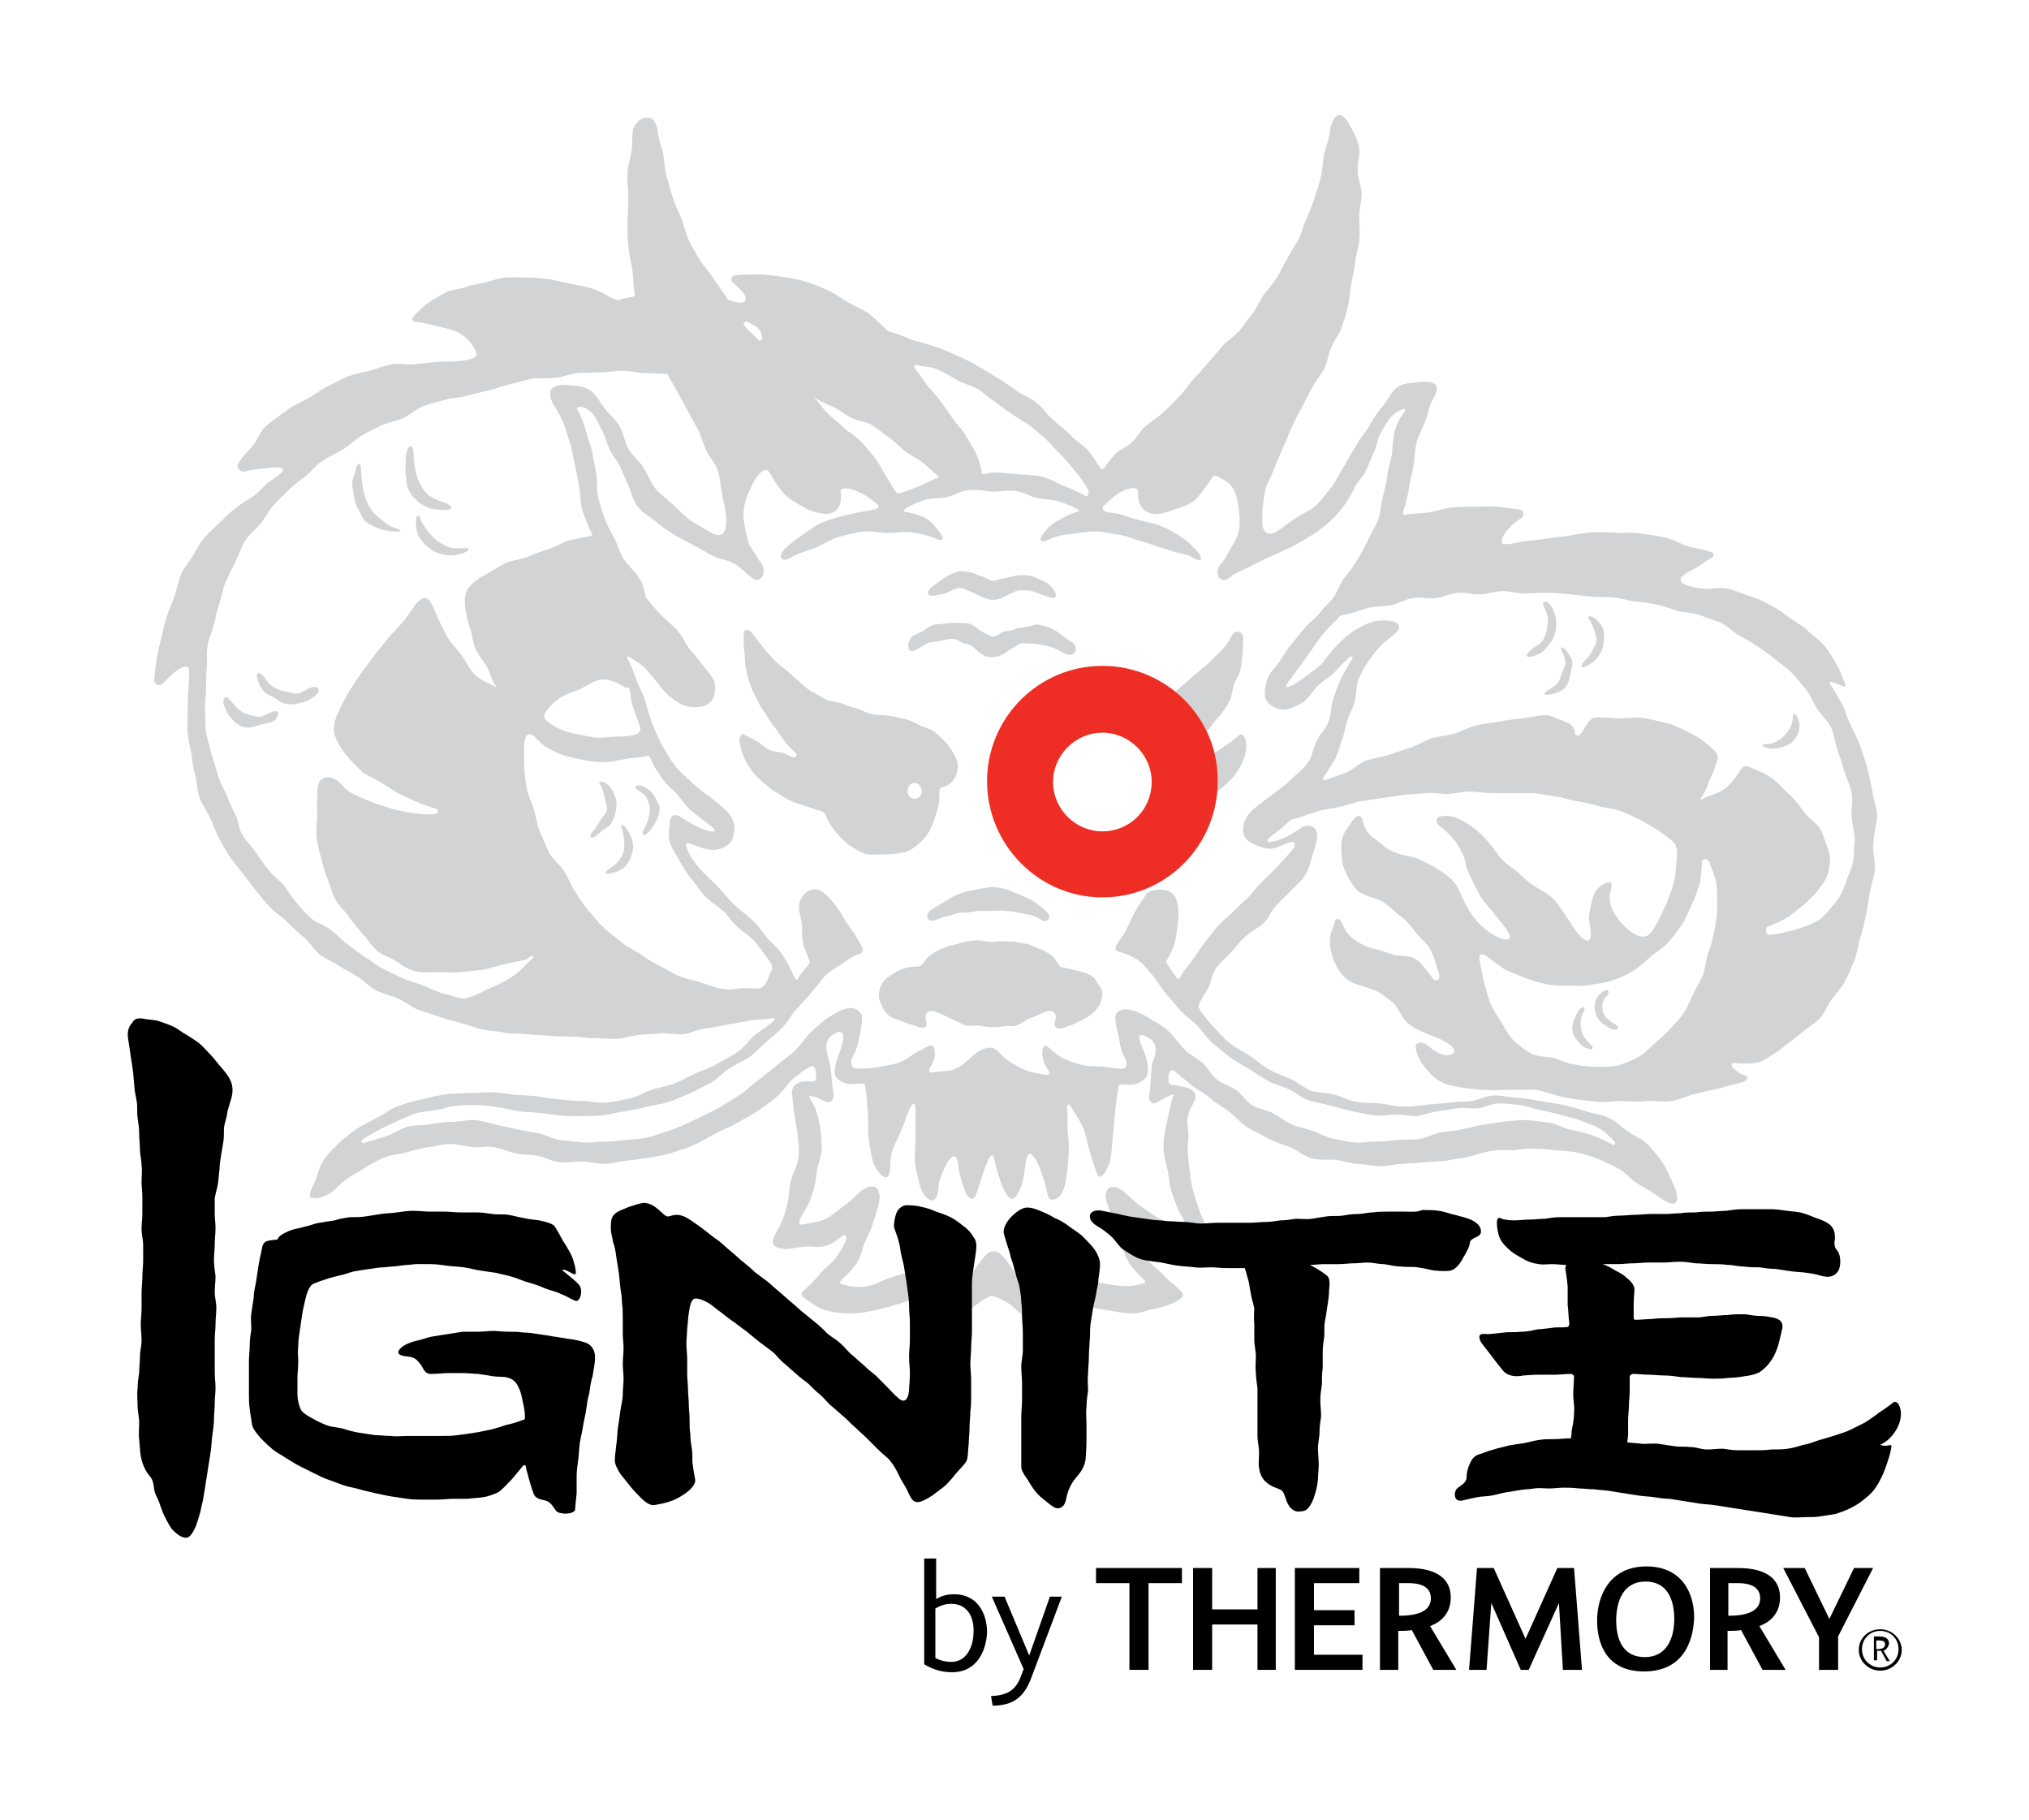 <?xml version="1.0" encoding="UTF-8"?>
<svg xmlns="http://www.w3.org/2000/svg" xmlns:xlink="http://www.w3.org/1999/xlink" version="1.1" id="Layer_1" x="0px" y="0px" viewBox="0 0 255.1 228.8" style="enable-background:new 0 0 255.1 228.8;" xml:space="preserve"> <style type="text/css"> .st0{fill:#D1D3D4;} .st1{fill-rule:evenodd;clip-rule:evenodd;fill:#EE2E24;} </style> <g> <path class="st0" d="M34.2,89.5c-0.5,0.2-1,0.5-1.5,0.6c-0.5,0-1-0.1-1.5-0.3c-0.5-0.1-0.9-0.4-1.3-0.7c-0.4-0.4-0.7-0.8-1-1.1 c-0.4-0.7-0.9-0.3-0.8,0.4c0.1,0.5,0.4,1.2,0.9,1.8c0.4,0.5,0.9,1,1.7,1.2c0.7,0.2,1.4-0.1,2-0.3c0.8-0.2,1.6-0.3,1.9-0.6 C35.1,89.9,35.2,89.1,34.2,89.5"></path> <path class="st0" d="M38.9,86.5c-0.5,0.2-0.9,0.6-1.5,0.7c-0.5,0-1-0.2-1.6-0.3c-0.6-0.1-1.1-0.3-1.5-0.6c-0.5-0.3-0.8-0.8-1.1-1.2 c-0.5-0.7-1.2-0.7-0.8,0.4c0.2,0.4,0.3,0.9,0.7,1.3c0.3,0.4,0.7,0.6,1.2,0.8c0.4,0.2,0.8,0.6,1.3,0.8c0.5,0.1,1,0.2,1.5,0.1 c0.5-0.1,1-0.2,1.5-0.4c0.5-0.2,1-0.6,1.2-0.8C40.5,86.5,39.7,86.1,38.9,86.5"></path> <path class="st0" d="M225.4,90.1c0,0.6-0.1,1.3-0.9,2.2c-0.5,0.5-1.2,1.1-2,1.2c-0.7,0.1-1.3,0-0.7,0.4c0.3,0.2,1.1,0.3,1.9,0.1 c0.6-0.1,1.3-0.4,1.7-0.8c0.4-0.4,0.7-0.9,0.8-1.4c0.1-0.6,0-1.2-0.2-1.6C225.6,89.5,225.4,89.6,225.4,90.1"></path> <path class="st0" d="M200.6,77.8c-0.8-0.6-1.1-0.3-0.8,0.1c0.2,0.2,0.4,0.6,0.6,1.2c0.1,0.4,0.3,0.8,0.3,1.4c0,0.6-0.4,1-0.6,1.5 c-0.4,0.6-0.8,1-1,1.2c-0.3,0.4-0.5,0.9,0.2,0.6c0.4-0.2,1-0.5,1.5-1.1c0.4-0.5,0.7-1,0.8-1.7c0.1-0.7,0.1-1.3,0-1.8 C201.4,78.5,200.9,78.1,200.6,77.8"></path> <path class="st0" d="M45,63.9c0.3,0.5,0.5,1.2,0.9,1.6c0.4,0.4,1,0.6,1.6,0.9c0.5,0.2,1.1,0.3,1.7,0.4c2,0.1,0.9-0.3,0.3-0.5 c-0.4-0.1-0.8-0.4-1.3-0.8c-0.4-0.3-0.8-0.6-1.2-1c-0.3-0.4-0.6-0.8-0.8-1.3c-0.3-0.6-0.5-1.4-0.6-2c-0.1-0.8-0.2-1.6-0.2-2.1 c0-0.9-0.4-1.2-0.7,0c-0.1,0.5-0.4,1-0.4,1.6c0,0.5,0.1,1.1,0.2,1.7C44.6,62.9,44.7,63.4,45,63.9"></path> <path class="st0" d="M236,102.3c-0.1-1-0.5-1.9-0.6-2.9c-0.2-1-0.4-1.9-0.6-2.8c-0.3-1-0.6-1.9-0.9-2.8c-0.4-1-0.8-1.8-1.2-2.6 c-0.5-1-0.7-2-1.1-2.7c-0.7-1.2-1.2-2.1-1.5-2.5c-0.1-0.1-0.1-0.3,0-0.3c0.6,0.1,1.2,0.4,1.7,0.6c0.2,0.1,0.3-0.1,0.2-0.3 c-0.4-0.9-0.6-1.7-1.1-2.5c-0.5-0.8-0.9-1.6-1.5-2.3c-0.6-0.7-1.3-1.2-2-1.8c-0.6-0.6-1.4-1.1-2.2-1.6c-0.7-0.5-1.4-1.1-2.2-1.5 c-0.9-0.5-1.8-1-2.8-1.3c-1-0.3-2-0.8-3-1c-1.1-0.2-2.2,0.1-3.1,0c-1.7-0.2-2.9-0.6-2.8-1.2c0.1-0.5,1-0.9,1.9-1.4 c0.7-0.4,1.4-1,2-1.3c0.3-0.1,0.3-0.6,0-0.7c-1-0.3-2-0.5-2.9-0.7c-1-0.3-1.9-0.9-2.8-1.1c-1-0.2-2-0.4-3-0.5 c-1.1-0.2-2.1-0.1-3-0.1c-1.1-0.1-2.1-0.1-3-0.1c-0.8,0-1.9,0.2-3,0.4c-1,0.2-2,0.2-3,0.4c-1.1,0.2-2.2,0.2-3.1,0.4 c-1.7,0.3-2.6,0.5-2.6,0c0-1,1.4-2.3,2.5-3c0.3-0.2,0.3-0.9-0.1-1c-1-0.2-2-0.3-2.9-0.4c-1-0.1-2,0-2.9,0c-1,0-2,0-2.9,0.1 c-1.1,0.1-2,0.5-2.8,0.6c-1.2,0.2-2.2,0.1-2.9,0.3c-0.2,0.1-0.5,0-0.4-0.3c0.3-1,0.6-2,0.7-2.8c0.1-0.9,0.4-1.9,0.6-2.9 c0.2-1,0.1-2,0.4-3c0.2-1,0.8-1.9,1.1-2.8c0.4-1,0.5-2,1-2.8c1-1.7,0.2-2.2-1.4-2.1c-1.1,0.1-2.2,0.1-3,0.6 c-0.8,0.5-1.2,1.5-1.9,2.4c-0.6,0.7-1.2,1.5-1.7,2.5c-0.5,0.8-1.2,1.6-1.7,2.5c-0.5,0.8-1,1.7-1.5,2.6c-0.6,0.9-1,1.8-1.5,2.5 c-0.7,0.9-1.3,1.7-1.9,2.3c-0.8,0.8-1.8,1.1-2.5,1.6c-1.1,0.7-1.9,1.4-2.4,1.7c-1.3,0.8-2.1,0.4-2-1.7c0-0.8,0.1-2,0.4-3.5 c0.2-0.8,0.8-1.7,1.1-2.6c0.3-0.8,0.7-1.7,1.1-2.6c0.4-0.8,0.7-1.7,1.1-2.6c0.4-0.8,0.8-1.7,1.3-2.5c0.4-0.8,0.8-1.7,1.3-2.5 c0.4-0.8,1.1-1.6,1.5-2.4c0.4-0.8,0.5-1.8,0.9-2.7c0.4-0.9,1-1.6,1.3-2.5c0.3-0.9,0.6-1.8,0.8-2.7c0.2-0.9,0.2-1.8,0.4-2.8 c0.2-0.9,0.4-1.8,0.5-2.8c0.1-0.9,0.5-1.9,0.5-2.8c0.1-1,0-1.9,0-2.8c0-1,0.3-1.9,0.3-2.8c0-1-0.5-1.9-0.5-2.8 c-0.1-1,0.3-2,0.2-2.9c-0.2-1.3-0.8-2.1-1-2.6c-0.6-1.1-1.1-1.8-1.6-1.6c-0.6,0.1-1,1.1-1.1,2.1c-0.1,0.9-0.5,1.8-0.7,2.7 c-0.2,0.9-0.2,1.9-0.4,2.8c-0.2,0.9-0.5,1.8-0.8,2.7c-0.3,0.9-0.6,1.7-1,2.6c-0.4,0.9-0.6,1.7-1,2.6c-0.4,0.8-1,1.6-1.4,2.4 c-0.5,0.8-0.8,1.6-1.3,2.4c-0.5,0.8-1.1,1.5-1.7,2.2c-0.5,0.8-0.9,1.7-1.4,2.4c-0.6,0.7-1.1,1.5-1.7,2.2c-0.6,0.7-1.5,1.2-2.1,1.9 c-0.6,0.7-1.2,1.4-1.8,2.1c-0.6,0.7-1.2,1.4-1.9,2.1c-0.6,0.7-1.1,1.5-1.8,2.2c-0.6,0.7-1.3,1.3-2,2c-0.7,0.6-1.5,1.1-2.2,1.7 c-0.7,0.6-1.1,1.5-1.8,2.1c-0.6,0.5-1.4,0.8-1.9,1.3c-0.6,0.6-1,1.2-1.4,1.7c-0.1,0.2-0.4,0.4-0.5,0.2c-0.5-0.6-0.9-1.5-1.7-2.4 c-0.6-0.6-1.5-1.1-2.2-1.9c-0.6-0.6-1.4-1.2-2.2-1.9c-0.7-0.6-1.2-1.5-2-2.1c-0.7-0.6-1.7-0.9-2.5-1.5c-0.8-0.5-1.5-1.1-2.4-1.6 c-0.8-0.5-1.6-1-2.5-1.5c-0.8-0.5-1.7-0.9-2.6-1.3c-0.9-0.4-1.7-0.8-2.7-1.1c-0.9-0.3-1.8-0.6-2.7-0.8c-0.9-0.3-1.8-0.8-2.7-1 c-0.3-0.1-0.6-0.1-0.8-0.4c-0.4-0.4-1.2-1.2-2.2-2c-0.7-0.5-1.7-0.9-2.6-1.4c-0.8-0.5-1.6-1.1-2.5-1.5c-0.9-0.4-1.8-0.8-2.8-1.1 c-0.9-0.3-1.9-0.4-2.9-0.6c-0.9-0.1-1.9-0.3-3-0.3c-1,0-1.9,0-3,0.1c-0.4,0-0.6,0.7-0.3,0.9c0.8,0.7,1.9,1.6,1.6,2.3 c-0.2,0.4-1,0.3-2.1-0.1c-0.2,0-0.2-0.3-0.3-0.4c-0.6-0.8-1.1-1.6-1.6-2.3c-0.5-0.8-1.2-1.5-1.7-2.3c-0.5-0.8-1-1.7-1.4-2.5 c-0.4-0.9-0.6-1.8-0.9-2.7c-0.4-0.9-0.8-1.7-1.1-2.6c-0.3-0.9-0.5-1.8-0.8-2.7c-0.2-0.9-0.3-1.9-0.4-2.8c-0.2-0.9-0.6-1.8-0.7-2.8 c-0.1-1-0.5-1.7-1.1-1.8c-0.6-0.1-1.3,0.1-1.9,1.2c-0.3,0.5-0.1,1.6-0.3,3c-0.1,0.9-0.5,1.8-0.5,2.9c-0.1,0.9,0.1,1.9,0.1,3 c0,1-0.1,1.9-0.1,3c0,1,0,2,0.1,3c0.1,1,0.3,2,0.5,2.9c0.1,1,0.1,2,0.3,3c0,0.2,0,0.5-0.2,0.5c-0.6,0.1-1.2,0.2-1.7,0.4 c-0.3,0.1-0.6-0.1-0.9-0.2c-0.5-0.2-1.3-0.8-2.5-1.2c-0.8-0.3-1.7-0.4-2.7-0.6c-0.8-0.2-1.8-0.4-2.7-0.6c-0.9-0.1-1.8-0.2-2.8-0.2 c-0.9,0-1.8-0.1-2.8,0c-0.9,0.1-1.7,0.4-2.5,0.6c-0.9,0.2-1.7,0.3-2.5,0.6c-0.9,0.3-1.8,0.3-2.5,0.7c-0.8,0.4-1.6,0.9-2.2,1.3 c-0.8,0.6-1.4,1.2-1.9,1.8c-0.2,0.3,0.1,0.6,0.5,0.6c0.7,0,1.8,0.3,2.9,0.6c0.9,0.2,2,0.4,2.8,1c0.8,0.5,1.4,1.3,1.8,2.3 c0.2,0.5-0.7,0.9-2.4,1c-0.8,0.1-1.7,0-2.8,0.1c-0.9,0.1-1.8,0.2-2.7,0.3c-0.9,0.1-1.9-0.2-2.8,0c-0.9,0.2-1.8,0.5-2.7,0.8 c-0.9,0.2-1.8,0.4-2.7,0.7c-1,0.4-1.8,0.9-2.7,1.3c-0.9,0.5-1.7,1.1-2.6,1.6c-0.9,0.5-1.9,0.9-2.6,1.5c-0.8,0.6-1.7,1.2-2.4,1.8 c-0.8,0.7-1.1,1.8-1.7,2.5c-0.7,0.9-1.5,1.5-1.9,2.4c-0.2,0.3,0.4,1,0.8,0.9c0.6-0.2,1.5-0.3,2.4-0.4c1-0.1,1.9-0.3,2.4,0 c0.4,0.3-0.4,0.8-1.7,1.7c-0.6,0.4-1.2,1.3-2,1.8c-0.7,0.5-1.5,0.9-2.2,1.5c-0.7,0.5-1.3,1.2-2,1.8c-0.6,0.6-1.3,1.2-1.9,1.9 c-0.6,0.7-1,1.5-1.4,2.2c-0.5,0.8-1.1,1.5-1.5,2.3c-0.4,0.9-0.5,1.8-0.8,2.7c-0.3,0.9-0.7,1.7-1,2.6c-0.3,0.9-0.5,1.8-0.7,2.7 c-0.2,1-0.5,1.9-0.6,2.7c-0.1,1-0.3,2-0.3,2.8c0,0.4,0.7,0.7,1,0.4c0.8-0.8,2.1-2.3,3.1-2.2c0.4,0,0.3,1.1,0.2,2.8 c-0.1,0.8-0.1,1.7-0.1,2.8c0,0.8-0.1,1.8,0,2.8c0.1,0.9,0.3,1.7,0.5,2.7c0.1,0.9,0.2,1.8,0.5,2.7c0.2,0.9,0.2,1.8,0.5,2.7 c0.3,0.8,0.9,1.6,1.3,2.5c0.4,0.8,0.7,1.7,1.1,2.5c0.4,0.8,0.9,1.6,1.4,2.4c0.5,0.7,1.1,1.4,1.7,2.2c0.5,0.7,1.1,1.4,1.7,2.2 c0.6,0.7,1.1,1.4,1.8,2.1c0.6,0.6,1.5,1.1,2.1,1.8c0.7,0.7,1.4,1.3,2.1,1.9c0.7,0.6,1.2,1.5,1.9,2.1c0.8,0.6,1.7,0.9,2.4,1.4 c0.8,0.5,1.6,0.9,2.4,1.4c0.8,0.5,1.5,1.3,2.3,1.7c0.8,0.4,1.8,0.6,2.7,1c0.9,0.4,1.6,1,2.5,1.4c0.9,0.3,1.8,0.6,2.7,0.9 c0.9,0.3,1.8,0.5,2.7,0.8c0.9,0.2,1.8,0.6,2.7,0.8c0.9,0.2,1.9,0.2,2.8,0.4c0.9,0.2,1.9,0.1,2.8,0.2c0.9,0.1,1.9,0.1,2.8,0.2 c0.9,0.1,1.9,0.1,2.8,0.1c0.9,0,1.9,0.2,2.8,0.2c0.9,0,1.9,0.1,2.8,0.1c0.9,0,1.9-0.4,2.8-0.5c0.9-0.1,1.9-0.1,2.8-0.2 c0.9-0.1,1.9,0.2,2.9,0.1c0.9-0.1,1.8-0.6,2.7-0.7c0.9-0.1,1.8-0.3,2.8-0.5c0.9-0.2,1.9-0.3,2.8-0.5c0.9-0.2,1.9-0.1,2.8-0.3 c0.3-0.1,0.5,0.1,0.3,0.3c-0.6,0.6-1.5,1.1-2.4,1.8c-0.7,0.6-1.3,1.5-2.1,2.1c-0.8,0.5-1.7,1-2.6,1.5c-0.8,0.5-1.8,0.8-2.7,1.2 c-0.9,0.4-1.7,0.9-2.7,1.3c-0.9,0.3-1.9,0.5-2.9,0.8c-0.9,0.3-1.8,0.9-2.8,1.1c-1,0.2-2,0.4-2.9,0.5c-1.1,0.1-2-0.2-2.9-0.2 c-1.1,0-2-0.1-2.9-0.2c-1-0.1-1.9-0.2-2.9-0.4c-0.9-0.1-1.9-0.1-2.9-0.2c-0.9-0.1-1.8-0.3-2.9-0.3c-0.9,0-1.8,0.1-2.9,0.1 c-0.9,0.1-1.9,0-2.9,0.2c-1,0.1-2,0.4-2.9,0.6c-1,0.2-2,0.5-2.8,0.8c-1,0.3-1.8,1-2.6,1.4c-0.9,0.5-1.8,0.9-2.6,1.4 c-0.9,0.6-1.6,1.2-2.3,1.8c-0.8,0.8-1.5,1.5-2,2.2c-0.6,0.9-0.8,2-1.1,2.7c-0.8,1.7-0.8,2-0.3,2.1c0.5,0.1,1.5-0.1,2.5-0.8 c0.5-0.4,1.1-1.2,2.1-1.8c0.7-0.4,1.5-0.9,2.3-1.4c0.7-0.4,1.5-0.9,2.4-1.2c0.8-0.3,1.8-0.3,2.7-0.6c0.8-0.2,1.7-0.5,2.6-0.6 c0.9-0.1,1.8-0.4,2.7-0.4c1,0,1.9,0.3,2.8,0.4c1,0.1,1.9-0.2,2.8,0c0.9,0.2,1.8,0.6,2.7,0.8c0.9,0.2,1.8,0.1,2.8,0.3 c0.9,0.2,1.7,0.7,2.7,0.8c0.9,0.1,1.8-0.1,2.8-0.1c0.9,0,1.8,0.3,2.8,0.3c0.9,0,1.8-0.3,2.8-0.4c0.9-0.1,1.8-0.2,2.8-0.4 c1-0.1,1.9-0.3,2.9-0.6c0.9-0.3,1.9-0.6,2.8-1c0.9-0.4,1.7-0.9,2.6-1.4c0.9-0.5,1.9-0.8,2.7-1.3c0.9-0.5,1.8-1,2.6-1.5 c0.9-0.6,1.7-1.2,2.4-1.8c0.9-0.7,1.4-1.7,2-2.2c1.3-1.1,2.3-1.7,2.5-1.7c0.6,0.1,0.6,1.5,0.4,1.8c-0.2,0.3-1.2,0-1.8,0.2 c-0.6,0.2-1.3,0.6-1.1,1.7c0.1,0.5,0.1,1.4,0.3,2.6c0.1,0.8,0.3,1.6,0.4,2.5c0.1,0.9,0.2,1.8,0.1,2.6c-0.1,1-0.7,2-1,3.1 c-0.2,1.1-0.2,2.2-0.5,3.2c-0.3,1.2-0.7,2.2-1.2,3c-1.2,2.1-0.1,2.1,0.9,2.3c0.4,0.1,1.4-0.2,2.6-0.3c0.8-0.1,1.7,0.2,2.6-0.1 c0.8-0.2,1.5-0.8,2.2-1.3c0.2-0.1,0.5,0.1,0.4,0.4c-0.1,0.5-0.5,1.3-1.3,2.4c-0.4,0.6-1.2,1.1-1.9,1.9c-0.5,0.6-1.1,1.3-1.9,2 c-0.8,0.7-0.7,0.8,0.3,1.5c0.4,0.2,1.1,1,2.6,1.3c0.8,0.2,1.8,0.3,3,0.3c0.9,0,1.8-0.2,2.9-0.4c0.9-0.2,1.8-0.5,2.9-0.8 c0.9-0.3,1.8-0.5,2.8-0.9c0.2-0.1,0.5,0.3,0.4,0.5c-0.2,0.4-0.6,1.1-1,1.7c-0.7,1,1,1.8,3.1,1.3c0.9-0.2,1.7-0.5,2.3-0.9 c0.8-0.4,1.4-1,2-1.5c0.9-0.6,1.5-1.1,2.1-1.2c0.5,0.1,1.3,0.4,2.2,1c0.6,0.4,1.1,1.1,1.9,1.5c0.7,0.3,1.5,0.3,2.4,0.5 c2,0.5,3.7,0.1,3-0.9c-0.4-0.6-0.6-1.3-0.8-1.7c-0.1-0.2,0-0.4,0.2-0.3c1,0.4,1.9,0.9,2.8,1.1c1,0.3,2,0.5,2.9,0.6 c1.1,0.2,2.1,0.4,3,0.4c1.2,0,2.1-0.5,2.9-0.6c1.5-0.3,2.3-0.7,2.7-0.9c1-0.6,1.1-0.9,0.3-1.6c-0.8-0.7-1.5-1.2-2-1.8 c-0.8-0.8-1.5-1.3-2-1.9c-0.8-1.1-0.9-2-1.1-2.5c-0.1-0.2,0.1-0.3,0.3-0.2c0.8,0.5,1.5,0.9,2.3,1.1c0.9,0.3,1.8,0.2,2.6,0.3 c1.2,0.1,2.1-0.2,2.5-0.3c0.9-0.2,2.3,0.1,1.2-1.9c-0.4-0.8-0.9-1.7-1.3-2.9c-0.3-1-0.7-2-0.9-3.1c-0.2-1.1-0.3-2.2-0.4-3.2 c-0.1-0.8-0.1-1.7,0-2.5c0.1-0.9-0.2-1.8-0.1-2.6c0.2-1.1,0.9-2,1-2.4c0.2-1.1-1-1.4-1.6-1.5c-0.6-0.2-1.5-0.1-1.7-0.4 c-0.2-0.3-0.2-1.6,0.4-1.7c0.2,0,0.9,0.7,2.3,1.8c0.6,0.6,1.6,1,2.4,1.7c0.7,0.6,1.5,1.1,2.4,1.7c0.8,0.6,1.4,1.4,2.3,2 c0.8,0.5,1.8,0.9,2.6,1.4c0.9,0.5,1.8,0.7,2.8,1.1c0.9,0.4,1.7,1.1,2.7,1.4c1,0.3,2,0.1,3,0.2c1,0.1,1.9,0.5,2.8,0.5 c1,0.1,1.9,0.2,2.8,0.3c1,0,1.9-0.3,2.8-0.3c1-0.1,1.9-0.1,2.8-0.2c1-0.1,1.9-0.1,2.8-0.2c0.9-0.2,1.9-0.3,2.8-0.5 c0.9-0.2,1.8-0.6,2.7-0.7c0.9-0.2,1.8-0.1,2.8-0.1c0.9-0.1,1.8-0.3,2.8-0.2c0.9,0,1.9,0.1,2.7,0.2c0.9,0.1,1.9,0.1,2.7,0.3 c0.9,0.2,1.8,0.5,2.6,0.8c0.9,0.4,1.7,0.8,2.5,1.2c0.9,0.5,1.5,1.3,2.1,1.7c0.9,0.6,1.8,1,2.3,1.4c1,0.7,2,1.4,2.5,1.3 c0.6-0.1,0.7-1-0.1-2.6c-0.3-0.7-0.7-1.7-1.3-2.6c-0.5-0.7-1.1-1.5-1.9-2.3c-0.6-0.6-1.6-1-2.5-1.6c-0.7-0.5-1.4-1.3-2.4-1.7 c-0.8-0.4-1.8-0.5-2.8-0.8c-0.9-0.3-1.8-0.6-2.8-0.8c-0.9-0.2-1.9-0.3-2.9-0.5c-1-0.1-2-0.4-2.9-0.4c-1.1-0.1-2-0.3-2.9-0.3 c-1.1,0-2,0.6-2.9,0.7c-1,0.1-2,0.1-2.9,0.2c-0.9,0.2-1.9,0.1-2.9,0.3c-0.9,0.1-1.8,0.2-2.9,0.2c-0.9,0-1.8-0.3-2.9-0.4 c-0.9-0.1-1.9,0-2.9-0.2c-1-0.2-1.9-0.7-2.8-0.9c-1-0.3-2-0.2-2.9-0.5c-0.9-0.4-1.7-1.1-2.6-1.5c-0.9-0.4-1.9-0.7-2.7-1.2 c-0.9-0.5-1.6-1.2-2.4-1.7c-0.9-0.6-1.8-1-2.5-1.6c-0.9-0.7-1.5-1.5-2.1-2.1c-1.1-1.2-1.7-2.1-1.8-2.4c-0.1-0.4,0.6-1.3,1.2-2.4 c0.4-0.7,0.4-1.7,1-2.5c0.5-0.7,1.2-1.3,1.9-2c0.6-0.7,1.1-1.4,1.8-2c0.7-0.6,1.5-1,2.2-1.6c0.7-0.6,1-1.6,1.6-2.2 c0.6-0.7,1.3-1.3,1.9-1.9c0.6-0.7,1.4-1.3,1.8-2c0.5-0.8,0.7-1.7,0.9-2.5c0.4-1.1,0.6-1.9,0.6-2.4c0-1.4-1.2-1.5-1.9-1.1 c-0.9,0.6-2,1.3-3,1.6c-0.9,0.3-2.2,0.5-0.6-0.7c0.7-0.5,1.4-1.1,2-1.7c0.3-0.3,0.8-0.3,1.2-0.4c0.8-0.3,1.7-0.6,2.6-0.9 c0.9-0.2,1.8-0.3,2.7-0.5c0.9-0.2,1.7-0.6,2.6-0.7c0.9-0.1,1.8-0.3,2.7-0.4c0.9-0.1,1.8-0.3,2.7-0.4c0.9-0.1,1.8-0.1,2.7-0.2 c0.9-0.1,1.8,0.1,2.7,0.1c0.9,0,1.8-0.3,2.7-0.3c0.9,0,1.9,0.2,2.7,0.2c1,0,1.9,0,2.7,0c1,0,1.9,0,2.7,0c1,0.1,1.9,0.3,2.7,0.4 c1,0.1,1.8,0.5,2.7,0.6c1,0.2,1.9,0.3,2.7,0.6c0.9,0.3,1.9,0.3,2.7,0.6c0.9,0.3,1.8,0.8,2.5,1.1c1,0.5,1.7,1,2.4,1.4 c1.1,0.8,2,1.4,2.2,1.9c0.3,1,0,2.1,0,3.1c-0.1,1-0.3,1.9-0.7,2.9c-0.3,0.9-0.7,1.8-1.2,2.8c-0.7,1.4-1.2,2.4-1.9,2.6 c-1,0.2-2-0.6-2.9-1.5c-0.6-0.6-1-1.3-1.3-1.9c-0.4-0.9-0.4-1.8-0.2-2.3c0.3-1.2,0-1.2-0.6-1c-0.7,0.3-1.3,0.8-1.6,1.7 c-0.2,0.6-0.4,1.5-0.5,2.3c-0.1,0.7,0.2,1.5,0.2,2.4c0.1,1.3-0.9,1.2-2.3-1c-0.7-1.1-1.3-2-1.9-2.8c-0.6-0.9-1.5-1.4-2.7-2.1 c-1.2-0.7-1.8-1.5-2.6-2.1c-0.9-0.7-1.7-1.2-2.4-2.3c-0.7-1-1.5-1.9-2.3-2.6c-1-0.8-2-1.5-3-1.8c-1.9-0.5-3,0.3-1.5,1.4 c0.7,0.5,1.4,1.2,1.9,2c0.5,0.8,1,1.7,1.1,2.6c0.2,0.9,0.7,1.7,1.1,2.6c0.5,0.9,0.9,1.8,1.5,2.4c0.5,0.5,1.1,1.4,1.8,2.2 c0.9,1.1,1.7,2.3,0.6,2.2c-1.2-0.2-2.1-0.9-2.9-1.6c-0.8-0.7-1.5-1.6-2-2.6c-0.6-1-0.9-2.1-1.5-2.9c-0.5-0.6-1.2-1.2-2.1-1.7 c-0.7-0.5-1.6-0.9-2.4-1.3c-0.9-0.4-1.9-0.4-2.6-0.7c-1.3-0.4-2-1.1-2.6-1.6c-1.2-0.8-1.6-1.4-1.8-2.3c-0.2-1-0.7-1.1-1.3-0.3 c-0.4,0.6-1,1.3-1.3,2.1c-0.2,0.7-0.2,1.6-0.1,2.4c0,0.8,0.2,1.5,0.6,2.3c0.5,1,1,1.8,1.7,2.3c0.8,0.5,1.8,0.6,2.7,1.1 c0.8,0.4,1.4,1.1,2.3,1.8c0.8,0.6,1.4,1.3,1.9,2c0.6,0.8,1.5,1.4,1.9,2.2c0.6,1.1,0.8,2.2,1,2.7c0.5,1.1-0.2,1.7-0.8,0.8 c-0.7-0.9-1.2-1.6-1.8-2.1c-0.8-0.6-1.8-0.5-2.7-0.6c-0.8-0.2-1.6-0.6-2.6-0.8c-1.1-0.2-1.8-0.7-2.4-1c-0.9-0.6-1.3-1.2-1.6-1.9 c-0.5-1.2-1-1-1.1-0.5c-0.2,0.8-0.6,1.5-0.6,2.3c0,0.7,0.1,1.4,0.4,2.3c0.4,1,0.9,2,1.9,2.7c0.8,0.6,1.9,0.7,3.1,1.2 c1,0.3,1.6,1,2.1,1.3c0.9,0.6,1.1,1.3,1.5,1.9c0.5,1,1.6,1.7,3.1,2.3c0.6,0.3,1.4,0.5,2.1,0.9c1,0.5,1.8,1.2,1.3,1.6 c-0.9,0.7-2.3-0.2-3.1-0.9c-0.8-0.7-1.7-0.5-1.6,0.2c0,0.5,0.4,1.6,1.1,2.4c0.5,0.6,1,1.3,1.9,1.8c0.7,0.4,1.5,0.6,2.7,0.8 c0.9,0.1,1.9,0.3,2.9,0.3c1,0.1,2,0,2.9,0c1.2,0,2.2,0,2.9,0c1.1-0.1,1.8,0.3,2.9,0.6c0.7,0.2,1.6,0.4,2.9,0.6 c0.8,0.1,1.5,0.2,2.7,0.3c0.9,0.1,2-0.1,3.1-0.1c1.1,0.1,2.1,0.1,3.1,0c1.1-0.1,2.1,0.2,3.1,0c1.1-0.2,2-0.7,3-0.9 c1.1-0.3,2.1-0.5,3-0.7c1.3-0.4,2.4-0.6,3-0.8c0.2-0.1,1-0.6,0-0.9c-0.6-0.2-1.1-0.6-1.4-1c-0.2-0.2,0-0.5,0.2-0.5 c1.3,0.2,3,0.1,3.7-0.3c0.8-0.5,1.7-1,2.4-1.6c0.8-0.6,1.6-1.2,2.3-1.8c0.7-0.6,1.6-1.1,2.3-1.8c0.7-0.7,1-1.7,1.6-2.5 c0.6-0.8,1.3-1.5,1.7-2.3c0.4-0.8,0.8-1.7,1.2-2.7c0.3-0.9,0.4-1.9,0.7-2.8c0.3-0.9,0.5-1.8,0.7-2.8c0.2-0.9,0.3-1.8,0.5-2.8 c0.1-0.9,0.5-1.8,0.6-2.8c0.1-0.9-0.2-1.9-0.2-2.9C235.6,104.2,236.1,103.2,236,102.3 M115.3,45.9c0.6,0.2,1.6,0.1,2.7,0.6 c0.7,0.3,1.5,0.8,2.4,1.3c0.7,0.4,1.6,0.6,2.5,1.1c0.7,0.4,1.4,1.1,2.2,1.6c0.7,0.5,1.4,1.1,2.2,1.6c0.7,0.5,1.5,0.9,2.3,1.5 c0.7,0.6,1.4,1.1,2.1,1.8c0.6,0.6,1.2,1.3,1.9,2c0.6,0.6,1.2,1.4,1.8,2.1c0.6,0.7,1,1.4,1.5,2.2c-0.2,0.4-0.1,0.7-0.2,0.7 c-0.2,0-1.3-0.7-2.9-1.3c-0.8-0.3-1.7-0.9-2.8-1.2c-0.9-0.2-2-0.2-3.1-0.3c-1-0.1-2-0.2-3.1-0.2c-0.4,0-0.9,0.2-1.3,0.2 c-0.2-0.4-0.2-1.5-0.8-2.6c-0.3-0.7-0.8-1.4-1.3-2.3c-0.4-0.7-1.1-1.3-1.6-2.1c-0.5-0.7-1-1.4-1.5-2.1c-0.5-0.7-1.1-1.3-1.7-2 c-0.5-0.7-0.9-1.4-1.5-2.1C114.8,46,115,45.8,115.3,45.9 M104.7,51.1c0.8,0.4,1.5,1,2.3,1.4c0.8,0.4,1.8,0.5,2.6,0.9 c0.8,0.5,1.4,1.1,2.2,1.6c0.7,0.5,1.3,1.2,2.1,1.8c0.7,0.5,1.6,0.9,2.3,1.5c0.7,0.6,1.2,1.1,1.9,1.7c-1,0.3-1.7,0.8-2.5,1.1 c-1.5,0.6-2.5,1-2.7,0.9c-0.3,0-0.7-0.9-1.6-2.3c-0.4-0.7-0.8-1.5-1.5-2.4c-0.5-0.6-1.1-1.4-1.9-2.1c-0.6-0.6-1.4-1-2-1.6 c-0.6-0.6-1.3-1.1-1.9-1.7c-0.6-0.6-1.1-1.4-1.7-2C102.9,50.3,103.8,50.8,104.7,51.1 M93.8,40.4c0.4,0.1,0.7,0.4,1,0.5 c0.7,0.3,1.2,1.3,0.9,1.9c-0.1,0.1-0.3,0-0.4-0.1c-0.6-0.7-1.3-1.2-1.8-1.9C93.4,40.7,93.7,40.4,93.8,40.4 M66.6,120.8 c-0.3,0.2-1.1,1.3-2.4,2.1c-0.8,0.5-1.8,1-2.8,1.4c-1,0.5-2,1-2.9,1.2c-0.5,0.1-1.5-0.3-2.7-0.6c-0.8-0.2-1.6-0.6-2.5-1 c-0.8-0.3-1.7-0.5-2.6-0.9c-0.8-0.4-1.6-0.7-2.5-1.2c-0.8-0.4-1.5-1-2.3-1.5c-0.8-0.5-1.5-1.1-2.2-1.6c-0.7-0.5-1.3-1.2-2.1-1.8 c-0.7-0.6-1.7-0.8-2.4-1.4c-0.7-0.6-1.3-1.3-1.9-2c-0.6-0.7-1.1-1.5-1.6-2.2c-0.6-0.7-1.4-1.2-1.9-1.9c-0.6-0.7-1.1-1.5-1.6-2.2 c-0.5-0.8-1.2-1.4-1.7-2.2c-0.5-0.8-0.5-1.8-0.9-2.6c-0.4-0.8-0.8-1.6-1.1-2.5c-0.4-0.8-0.9-1.6-1.1-2.5c-0.3-0.9-0.5-1.7-0.8-2.6 c-0.2-0.9-0.5-1.8-0.7-2.7c-0.1-0.9-0.1-1.8-0.1-2.7c-0.1-0.9,0.1-1.8,0.1-2.7c0-0.9,0-1.8,0.1-2.7c0.1-0.9-0.1-1.9,0.1-2.8 c0.1-0.9,0.6-1.8,0.8-2.7c0.2-0.9,0.4-1.8,0.7-2.7c0.3-0.9,0.4-1.8,0.8-2.7c0.4-0.9,0.8-1.7,1.2-2.5c0.4-0.8,0.7-1.8,1.2-2.6 c0.5-0.8,1.3-1.4,1.9-2.1c0.6-0.7,1-1.6,1.6-2.3c0.6-0.7,1.3-1.3,2-2c0.7-0.7,1.4-1.2,2.2-1.8c0.7-0.6,1.3-1.4,2.1-1.9 c0.7-0.5,1.7-0.9,2.5-1.4c0.8-0.5,1.5-1.2,2.3-1.7c0.8-0.5,1.7-0.9,2.5-1.3c0.8-0.4,1.8-0.5,2.7-0.9c0.9-0.4,1.6-1.1,2.5-1.5 c0.9-0.3,1.8-0.6,2.7-0.8c0.9-0.3,1.9-0.3,2.8-0.5c0.9-0.3,1.8-0.5,2.8-0.7c0.9-0.2,1.8-0.6,2.7-0.8c0.9-0.2,1.8-0.5,2.8-0.7 c0.9-0.1,1.9,0,2.9-0.1c0.9-0.1,1.9-0.5,2.8-0.6c0.9-0.1,1.9,0,2.9-0.1c0.9,0,1.9-0.2,2.8-0.2c0.9,0,1.9,0.3,2.8,0.3 c0.9,0,1.8,0.1,2.8,0.1c0.4,0.8,0.9,1.5,1.3,2.3c0.4,0.8,0.9,1.6,1.3,2.4c0.4,0.8,0.9,1.6,1.3,2.4c0.4,0.8,0.6,1.7,1,2.5 c0.4,0.9,1.1,1.6,1.4,2.4c0.3,0.9,0.4,1.9,0.5,2.7c0.3,1.5,0.6,2.6,0.6,3.5c0.1,2-0.7,2.5-2,1.7c-0.5-0.3-1.4-0.8-2.5-1.5 c-0.7-0.5-1.4-1.2-2.2-2c-0.7-0.6-1.5-1.2-2.2-2c-0.6-0.7-0.9-1.7-1.5-2.6c-0.5-0.9-1.4-1.5-1.9-2.4c-0.5-0.9-0.6-2-1.1-2.8 c-0.5-0.9-1.4-1.6-1.9-2.3c-0.6-0.8-1.1-1.8-1.9-2.3c-0.8-0.5-1.8-0.5-2.9-0.6c-1.6-0.1-2.6,0.5-1.7,2.3c0.5,0.8,1,1.6,1.4,2.6 c0.3,0.9,0.6,1.9,0.9,2.8c0.2,1,0.4,2,0.6,2.9c0.2,1,0.4,2,0.5,2.9c0.1,0.8,0.1,1.8,0.5,2.8c0.3,0.8,0.7,1.7,1.1,2.6 c-0.7,0.2-1.7,0.3-2.8,0.6c-0.9,0.2-1.7,0.8-2.7,1.1c-0.9,0.3-1.8,0.6-2.7,1c-1,0.4-2,0.4-2.8,0.8c-0.9,0.5-1.7,1-2.4,1.4 c-1,0.5-1.7,1.1-2.2,1.7c-0.5,0.7-0.5,1.5-0.4,2.6c0.1,0.7,0.3,1.6,0.6,2.5c0.3,0.8,0.3,1.7,0.7,2.6c0.4,0.8,1,1.5,1.4,2.2 c0.5,0.8,0.6,1.8,1.1,2.4c0.2,0.2,0.1,0.3-0.1,0.1c-0.6-0.4-1.7-0.7-2.6-1.6c-0.6-0.6-1-1.6-1.7-2.5c-0.5-0.7-1.3-1.4-1.8-2.4 c-0.4-0.8-0.9-1.7-1.3-2.7c-0.7-1.9-1.3-2.4-2.2-1.5c-0.6,0.6-1.1,1.5-1.7,2.3c-0.6,0.7-1.3,1.4-1.9,2.1c-0.6,0.7-1.2,1.5-1.8,2.2 c-0.6,0.8-1.1,1.5-1.7,2.3c-0.6,0.8-1.1,1.6-1.6,2.4c-0.5,0.9-1,1.7-1.3,2.5c-0.5,1-0.8,2-0.5,3c0.3,1,0.9,1.9,1.6,2.7 c0.6,0.7,1.2,1.3,1.8,1.9c0.6,0.5,1.5,0.8,2.3,1.3c0.7,0.4,1.4,0.9,2.2,1.4c0.7,0.3,1.5,0.7,2.4,1.1c0.7,0.3,1.6,0.6,2.5,0.9 c0.3,0.1,0.2,0.5-0.1,0.6c-0.7,0.1-1.6,0.1-2.9-0.1c-0.8-0.1-1.8-0.3-2.8-0.6c-0.9-0.3-1.7-0.5-2.4-0.8c-1-0.4-1.7-0.7-2.3-1 c-1-0.5-1.4-1.2-1.9-1.6c-0.8-0.6-1.5-0.6-2-0.3c-0.5,0.3-0.6,1.1-0.6,1.9c0,0.4-0.1,1.4,0,2.7c0,0.8-0.2,1.7-0.1,2.7 c0.1,0.8,0.3,1.7,0.6,2.7c0.2,0.8,0.4,1.7,0.8,2.6c0.3,0.8,0.5,1.7,1,2.6c0.4,0.8,1.2,1.4,1.7,2.2c0.5,0.7,1.1,1.4,1.7,2.1 c0.6,0.6,1.1,1.5,1.8,2.1c0.7,0.6,1.6,0.8,2.4,1.3c0.7,0.5,1.5,1.1,2.5,1.3c0.9,0.2,1.8,0.1,2.8,0.1c0.9,0,1.9,0.1,2.8,0 c1-0.1,1.9-0.2,2.8-0.3c1-0.2,1.9-0.5,2.7-0.7c1.4-0.3,2.5-0.5,2.8-0.6C67.3,119.7,67.3,120.3,66.6,120.8 M75.8,85.4 c1,0,1.9,0.5,2.8,1c0.1,0.1,0.5,0,0.5,0.1c0.2,0.5,0.2,1.1,0.3,1.7c0.3,1.2,0.8,2.3,1.1,3.3c0.1,0.3-0.2,0.7-0.5,0.8 c-0.6,0.2-1.5,0.3-2.6,0.3c-0.8,0-1.7,0.2-2.7,0.1c-1.1-0.2-2.3-0.4-3.4-0.7c-1.5-0.5-2.7-1.3-2.9-1.9c-0.1-0.4,0.7-1.4,1.9-2.3 c0.7-0.5,1.7-0.8,2.7-1.2C74,86.1,74.9,85.4,75.8,85.4 M96.9,122.2c-0.3,0.5-0.4,1.5-1.1,1.9c-0.5,0.3-1.3,0.1-2.2,0.1 c-0.7,0-1.7,0.3-2.8,0.1c-0.8-0.1-1.7-0.5-2.7-0.8c-0.8-0.3-1.8-0.4-2.7-0.8c-0.8-0.3-1.6-0.9-2.5-1.3c-0.8-0.4-1.6-0.9-2.4-1.5 c-0.8-0.5-1.7-0.9-2.4-1.5c-0.7-0.6-1.5-1.1-2.2-1.8c-0.7-0.6-1.2-1.4-1.9-2.1c-0.6-0.7-1.1-1.5-1.6-2.3c-0.6-0.8-0.9-1.8-1.4-2.6 c-0.6-0.9-1.4-1.5-1.9-2.3c-0.5-0.9-0.8-1.9-1.2-2.7c-0.4-1-0.5-2-0.8-2.9c-0.3-1-0.8-1.9-0.9-2.8c-0.2-1.1-0.3-2.1-0.3-2.9 c0-1.1-0.1-2.2,0.1-3c0.4-1.5,1.3-0.3,2,0.4c0.3,0.3,1.2,0.9,2.5,1.4c0.8,0.3,1.7,0.5,2.7,0.7c0.9,0.2,1.8,0.3,2.8,0.3 c1,0,1.9-0.3,2.7-0.4c1.2-0.2,2.1-0.2,2.7-0.4c0.2-0.1,0.3,0.1,0.4,0.4c0.4,0.9,0.9,1.7,1.4,2.4c0.5,0.8,1.3,1.3,1.9,2 c0.6,0.7,1.1,1.5,1.8,2.1c0.7,0.6,1.4,1.1,2.2,1.7c1.6,1.2,0.4,1-0.5,0.7c-0.9-0.3-2.1-1-3-1.6c-0.7-0.4-1.4-0.4-1.4,0.9 c0,0.6-0.3,1.4,0.1,2.5c0.3,0.8,0.9,1.6,1.3,2.4c0.4,0.7,0.9,1.5,1.5,2.2c0.6,0.7,1,1.5,1.7,2.1c0.6,0.6,1.4,1.1,2.1,1.7 c0.7,0.6,1.1,1.4,1.8,2c0.8,0.7,1.8,1.3,2.4,2.1c0.7,0.9,1.4,1.8,1.9,2.6C97.2,121.7,97,122,96.9,122.2 M147.5,137.8 c-0.2,0.3-0.4,1.6-0.8,3.3c-0.2,1-0.5,2.1-0.4,3.3c0,0.9,0.3,1.8,0.5,2.7c0.2,1,0.2,1.9,0.5,2.7c0.4,1.1,0.7,2.1,1,2.6 c0.7,1.2,1,1.9,0.3,1.7c-1-0.2-2-0.5-2.8-0.9c-0.9-0.5-1.7-1.1-2.4-1.6c-1-0.7-1.7-1.5-2.2-1.9c-1.2-0.8-2.1-0.7-2.2,0.7 c0,0.6,0.5,1.6,0.9,2.9c0.2,0.8,0.4,1.8,0.9,2.8c0.4,0.8,0.6,1.8,1.2,2.7c1.1,1.7,2.5,2.3,1.8,2.5c-0.7,0.2-1.5,0.5-3.2,0.3 c-0.8-0.1-1.9-0.2-3.2-0.6c-1-0.3-1.7-1.1-2.4-1.5c-0.9-0.5-1.7-1-2.4-1.4c-1-0.7-1.9-1.1-2.4-1.4c-1.3-0.8-1.9-0.2-1.9,0.6 c0,0.8,0.5,1.7,1.2,3c0.5,1.1,2.1,2.7,1.2,2.6c-0.9-0.2-1.5-0.9-2.1-1.6c-0.6-0.7-1.1-1.5-1.6-2.2c-0.7-1-1.3-1.8-2-1.8 c-0.1,0-0.1,0-0.2,0c-0.7,0-1.3,1-2,1.9c-0.5,0.7-1.1,1.5-1.7,2.2c-0.6,0.7-1.3,1.5-2.2,1.7c-0.9,0.2,0.7-1.4,1.3-2.5 c0.7-1.1,0.9-2.6,1.1-3.4c0.2-0.8-0.6-1.4-1.9-0.6c-0.6,0.3-1.4,0.8-2.4,1.5c-0.7,0.5-1.4,1.2-2.3,1.6c-0.8,0.4-1.7,0.5-2.7,0.9 c-1.3,0.4-2.2,1-3,1.1c-1.7,0.2-2.6-0.1-3.2-0.3c-0.7-0.2,0.7-0.9,1.9-2.6c0.6-0.9,0.7-2,1.1-2.8c0.5-1,0.9-1.9,1.1-2.7 c0.4-1.3,0.7-2.2,0.7-2.9c-0.1-1.4-1-1.6-2.2-0.8c-0.5,0.3-1.2,1.2-2.2,1.9c-0.7,0.5-1.4,1.2-2.4,1.7c-0.8,0.4-1.8,0.5-2.8,0.7 c-0.8,0.2-0.6-0.4,0.1-1.6c0.3-0.5,0.8-1.3,1.1-2.5c0.3-0.8,0.4-1.7,0.5-2.7c0.2-0.9,0.6-1.8,0.6-2.7c0-1.2-0.1-2.4-0.3-3.3 c-0.3-1.7-1-2.8-1.2-3.1c-0.4-0.5,1-0.1,1.8,0.4c0.9,0.5,1.3-0.3,1.2-1c-0.2-0.7-0.3-3.2-0.5-3.9s-1.2-2.9,0.9-3.7 c1.2-0.5,0.8,1.3,0.5,2.1c-0.3,0.8-1.2,2.9-0.5,3.6c1.3,1.4,3.2,0.4,3.5,0.8c0.1,0.1,0.3,1.7,0.4,3.4c0.1,1,0,2.2,0.1,3.3 c0.2,1.6,0.5,2.9,0.6,3.2c0.3,0.8,1.6,2.6,2,1.4c0.2-0.5,0-1.7,0.4-3c0.3-0.9,0.8-1.7,1.2-2.7c0.4-0.9,0.6-1.9,1.1-2.8 c0.5-0.8,0.7-0.1,0.6,0.9c0,0.3,0,1.5,0,2.9c0,0.9-0.1,2-0.1,3c0.1,1,0.4,2.1,0.6,2.9c0.3,1.2,0.9,2.1,1.8,2.1 c0.9-1.1,0.3-1.3,0.8-2.7c0.3-0.9,0.7-1.9,1.2-2.5c0.5-0.6,1-0.5,1.1,0.9c0,0.6,0.3,1.4,0.5,2.2c0.3,0.9,0.6,1.7,1.1,1.9 c0.5,0.2,0.9-1.3,1.3-2.6c0.4-1.3,1-2.9,1.3-2.9c0.3,0,0.5,1.7,1,3c0.4,1.4,1.2,2.7,1.6,2.5c0.5-0.2,0.9-1,1.2-1.9 c0.2-0.7,0.3-1.6,0.4-2.2c0.2-1.8,0.6-1.9,1.2-1c0.5,0.7,0.8,1.7,1.1,2.6c0.5,1.4,0.4,2.5,1,2.6c0.9,0,1.4-0.7,1.7-1.9 c0.2-0.8,0.3-1.9,0.4-3c0.1-1,0.1-2.1,0-3c-0.2-1.5,0-2.6-0.1-2.9c-0.1-1,0-1.6,0.5-0.8c0.5,0.8,1.1,1.7,1.5,2.6 c0.4,1,0.5,2,0.8,2.9c0.4,1.3,0.7,2.3,0.9,2.8c0.4,1.2,1.3-0.5,1.6-1.3c0.1-0.3,0.3-1.6,0.4-3.2c0.1-1,0.2-2.2,0.3-3.3 c0.2-1.7,0.4-3.2,0.5-3.3c0.3-0.3,2,0.5,3.3-0.9c0.7-0.7,0.1-2.8-0.3-3.6c-0.3-0.8-1-2.2,0.2-1.7c2.1,0.8,1.3,2.6,1,3.3 c-0.2,0.7-0.2,3.3-0.4,4c-0.2,0.7,0.3,1.6,1.1,1C146.7,137.8,147.9,137.3,147.5,137.8 M165.6,93c-0.5,1-0.6,2-1.1,2.8 c-0.6,0.9-1.5,1.5-2.1,2.1c-0.9,0.9-1.7,1.4-2.3,1.9c-0.8,0.6-1.7,1.2-2.5,1.9c-0.8,0.7-1.4,1.7-1.3,2.8c0.1,1.1,1,1.5,1.8,1.8 c0.9,0.4,1.8,0.5,2.5,0.2c1.3-0.5,2.5-1.2,2.1,0c-0.2,0.4-1,1.2-2,2.3c-0.6,0.7-1.4,1.4-2.1,2.1c-0.7,0.7-1.3,1.6-2,2.2 c-0.9,0.8-1.6,1.6-2.2,2.1c-0.6,0.5-1.4,1.2-2,2.1c-0.6,0.8-1.3,1.6-1.8,2.4c-0.8,1.2-1.6,2.2-1.8,2.4c-0.4,0.8-0.7,1.2-0.9,0.8 s-1.2-1.7-1.3-2c0-0.1,0.7-1.1,1.1-2.4c0.2-0.8,0.3-1.7,0.4-2.6c0.1-0.9,0.1-1.8-0.1-2.5c-0.3-1.1-0.9-1.4-1.5-1.5 c-0.9-0.2-1.9,0-2.3,0.4c-0.3,0.4-1,1.4-1.6,2.5c-0.5,0.9-0.9,2-1.3,2.6c-0.5,0.8-1.6,1.9-0.7,2.2c1,0.3,1.8,0.6,2.5,1.1 c0.7,0.5,1.2,1.2,1.9,2c0.5,0.6,0.9,1.4,1.6,2.2c0.5,0.6,1.1,1.3,1.8,2.1c0.5,0.6,1.3,1.1,2,1.8c0.7,0.7,1.2,1.5,1.9,2.2 c0.7,0.6,1.5,1.2,2.2,1.8c0.8,0.6,1.6,1,2.4,1.5c0.8,0.5,1.6,1,2.4,1.5c0.8,0.5,1.8,0.7,2.7,1.1c0.9,0.4,1.6,1.1,2.5,1.4 c0.9,0.3,1.9,0.4,2.8,0.7c0.9,0.2,1.8,0.5,2.8,0.7c0.9,0.2,1.9,0.4,2.8,0.5c1,0.1,1.8-0.1,2.6-0.1c1,0,1.8,0.2,2.6,0.2 c0.9-0.1,1.8-0.5,2.6-0.6c0.9-0.1,1.7-0.3,2.6-0.4c0.8-0.1,1.7,0.1,2.6,0c0.8-0.1,1.6-0.6,2.6-0.6c0.8,0,1.7,0.1,2.6,0.2 c0.9,0.1,1.7,0.5,2.5,0.6c0.9,0.2,1.7,0.4,2.5,0.6c0.9,0.3,1.8,0.4,2.5,0.7c0.9,0.4,1.7,0.6,2.4,1c0.9,0.5,1.5,1.2,2,1.7 c0.2,0.1,0,0.5-0.2,0.4c-0.7-0.4-1.6-0.8-2.6-1.2c-0.9-0.3-1.8-0.5-2.8-0.7c-0.9-0.2-1.8-0.8-2.8-0.9c-0.9-0.1-1.9-0.3-2.9-0.3 c-0.9,0-1.8,0.1-2.7,0.2c-0.9,0.1-1.8,0.3-2.7,0.4c-0.9,0.2-1.8,0.4-2.7,0.6c-0.9,0.2-1.8,0.2-2.7,0.4c-0.9,0.2-1.7,0.7-2.6,0.8 c-0.9,0.1-1.8,0-2.7,0.1c-0.9,0.1-1.8,0.2-2.7,0.2c-0.9,0-1.8,0.2-2.7,0.1c-0.9-0.1-1.8-0.3-2.7-0.5c-0.9-0.2-1.7-0.7-2.6-1 c-0.9-0.3-1.8-0.4-2.6-0.8c-0.8-0.4-1.6-1-2.3-1.4c-0.8-0.4-1.8-0.5-2.6-1c-0.8-0.5-1.3-1.4-2-1.9c-0.8-0.5-1.7-0.8-2.4-1.3 c-0.7-0.6-1.2-1.5-1.8-2.1c-0.7-0.6-1.6-1-2.2-1.6c-0.7-0.7-1.2-1.5-1.8-2.1c-0.8-0.8-1.7-1.3-2.2-1.6c-0.9-0.6-1.7-1-2.3-1.2 c-1.4-0.5-2.1-0.1-2.4,0.4c-0.2,0.4,0,1.5,0.3,2.6c0.2,1.1,0.4,2.2,0.7,2.6c0.5,0.9,0.4,1.5,0,1.6c-0.3,0.1-1,0-2.5-0.2 c-0.7-0.1-1.5,0-2.6-0.2c-1-0.2-1.9-0.6-2.6-0.9c-1.4-0.8-2-1.8-2.3-1.5c-0.5,0.5-0.2,2,0.3,2.7c0.5,0.7,0.4,1-0.2,0.9 c-1-0.2-1.9-0.3-2.5-0.6c-1-0.4-1.7-0.9-2.3-1.3c-0.9-0.6-1.2-1.5-2.1-1.5l-0.1,0c-0.8,0-1.5,0.5-2.3,1.2c-0.5,0.4-1.1,1.1-2.1,1.5 c-0.7,0.3-1.6,0.2-2.6,0.4c-0.6,0.1-0.8-0.2-0.3-0.9c0.5-0.7,0.6-2,0.2-2.4c-0.3-0.3-0.9,0.2-2.3,0.9c-0.6,0.4-1.3,1-2.4,1.3 c-1,0.2-1.9,0.4-2.5,0.5c-1.5,0.2-2.3,0.1-2.6,0.1c-0.5-0.1-0.7-0.9-0.2-1.7c0.3-0.4,0.6-1.4,0.8-2.5c0.2-1.1,0.4-2.2,0.2-2.6 c-0.3-0.5-1-1.1-2.3-0.6c-0.6,0.2-1.4,0.7-2.3,1.3c-0.5,0.4-1.2,1-2,1.8c-0.6,0.6-1,1.4-1.8,2.1c-0.6,0.6-1.4,1.1-2.1,1.7 c-0.7,0.6-1.4,1.1-2.1,1.7c-0.7,0.5-1.4,1.1-2.1,1.7c-0.7,0.5-1.5,1-2.3,1.5c-0.8,0.5-1.5,0.9-2.4,1.3c-0.8,0.4-1.6,0.8-2.5,1.2 c-0.8,0.4-1.6,0.7-2.5,1c-0.9,0.3-1.7,0.6-2.6,0.8c-0.9,0.2-1.8,0.2-2.7,0.3c-0.9,0.1-1.8,0.2-2.7,0.2c-0.9,0-1.8,0.2-2.7,0.1 c-0.9-0.1-1.8-0.2-2.7-0.3c-0.9-0.1-1.8-0.6-2.6-0.8c-0.9-0.2-1.8-0.3-2.7-0.5c-0.9-0.2-1.8-0.4-2.7-0.6c-0.9-0.2-1.8-0.5-2.7-0.6 c-0.9-0.1-1.8,0.2-2.7,0.2c-1,0-1.9,0.1-2.9,0.3c-1,0.2-2,0.1-2.9,0.3c-1,0.3-1.8,0.9-2.7,1.2c-1,0.4-2,0.5-2.8,0.9 c-0.2,0.1-0.5-0.3-0.3-0.4c0.5-0.4,1.3-0.8,2.2-1.3c0.7-0.4,1.5-0.7,2.3-1.1c0.7-0.3,1.5-0.7,2.4-1c0.8-0.2,1.7-0.2,2.6-0.4 c0.8-0.1,1.6-0.5,2.5-0.5c1-0.1,1.8-0.1,2.6-0.1c1,0,1.8,0.2,2.6,0.3c0.9,0.1,1.8,0.4,2.6,0.5c0.9,0.1,1.7,0.1,2.6,0.2 c0.8,0.1,1.7,0.2,2.6,0.3c0.8,0.1,1.7,0.1,2.6,0.1c0.8,0,1.7,0,2.6-0.1c1-0.1,1.9-0.4,2.8-0.5c0.9-0.2,1.9-0.3,2.8-0.6 c0.9-0.2,1.9-0.3,2.8-0.6c0.9-0.3,1.8-0.7,2.7-1.1c0.9-0.4,1.7-0.9,2.6-1.3c0.8-0.5,1.5-1.3,2.3-1.8c0.8-0.5,1.7-0.9,2.5-1.4 c0.8-0.6,1.4-1.3,2.1-1.9c0.7-0.6,1.5-1.2,2.1-1.9c0.7-0.7,1.1-1.6,1.7-2.2c0.7-0.8,1.3-1.4,1.8-2c0.7-0.8,1.2-1.5,1.7-2.1 c0.7-0.8,1.5-1.1,2.2-1.6c0.7-0.5,1.3-1,2.3-1.3c0.9-0.3-0.1-1.5-0.6-2.4c-0.4-0.6-1.1-1.5-1.6-2.4c-0.6-1.1-1.4-2-1.7-2.3 c-0.4-0.4-1.2-1.2-2-1c-0.6,0.1-1.4,0.6-1.7,1.7c-0.2,0.8,0.2,1.7,0.3,2.6c0.1,0.9,0,1.8,0.2,2.6c0.4,1.3,0.9,2.2,0.8,2.3 c-0.1,0.3-1.2,1.4-1.4,1.9s-0.3,0.3-0.7-0.4c-0.1-0.3-0.6-1.4-1.4-2.6c-0.5-0.8-1.4-1.4-2-2.2c-0.7-0.9-1.2-1.7-1.9-2.2 c-0.5-0.5-1.4-1.1-2.3-2c-0.7-0.7-1.3-1.5-2-2.2c-0.7-0.7-1.5-1.4-2.1-2.1c-1-1.1-1.5-2.1-1.6-2.5c-0.5-1.2,0.5-0.6,1.9-0.1 c0.7,0.2,1.6,0.4,2.5,0c0.8-0.3,1.3-0.8,1.5-1.9c0.2-1.1-0.2-2-1-2.8c-0.7-0.7-1.6-1.4-2.4-2c-0.6-0.4-1.4-1-2.3-1.9 c-0.6-0.6-1.4-1.2-2-2.1c-0.5-0.7-1-1.6-1.5-2.5c-0.4-0.8-0.8-1.7-1.2-2.7c-0.3-1-0.6-1.9-0.8-2.7c-0.3-0.9-0.8-1.7-1.1-2.6 c-0.3-0.8-0.6-1.7-1.1-2.6c-0.1-0.2,0.1-0.4,0.3-0.2c0.5,0.4,1.3,0.7,2.2,1.7c0.5,0.6,1.1,1.3,1.8,2.2c0.6,0.8,1.3,1.3,1.9,1.7 c0.9,0.6,1.7,0.7,2.4,0.7c1.1,0,1.8-0.5,2.1-1c0.3-0.5,0.4-1.3,0.2-2.2c-0.2-0.7-0.8-1.2-1.2-1.8c-0.4-0.5-1-1.3-1.8-2.2 c-0.6-0.7-0.9-1.6-1.6-2.4c-0.6-0.7-1.4-1.3-2.1-2c-0.6-0.7-1.3-1.4-1.9-2.2C81,74,80.7,73,80.1,72.3c-0.6-0.8-1.4-1.5-1.8-2.2 c-0.5-0.9-0.7-1.8-1.1-2.5c-0.5-0.9-0.9-1.7-1.2-2.5c-0.3-0.9-0.6-1.8-0.8-2.6c-0.2-0.9-0.1-1.8-0.2-2.7c-0.1-0.9-0.4-1.9-0.5-2.8 c-0.2-1-0.6-1.9-0.8-2.7c-0.3-1.2-0.7-2.1-1-2.6c-0.6-0.9,1-0.7,1.9,0.4c0.4,0.5,0.7,1.3,1.2,2.2c0.3,0.6,0.5,1.5,0.9,2.3 c0.3,0.7,0.9,1.3,1.3,2.1c0.3,0.7,0.6,1.5,1,2.3c0.4,0.9,0.6,2,1.2,2.7c0.6,0.8,1.6,1.3,2.3,1.9c0.8,0.7,1.6,1.2,2.4,1.7 c0.9,0.5,1.8,1,2.6,1.4c0.9,0.4,1.6,1,2.4,1.3c0.9,0.4,1.8,0.4,2.5,0.9c0.7,0.4,1.3,1.1,2.1,1.7c1.2,1,2-0.8,1.2-1.8 c-0.3-0.4-0.8-1.2-1.3-2c-0.4-0.6-0.5-1.4-0.7-2.3c-0.1-0.7-0.3-1.5-0.2-2.3c0.1-1.2,0.5-2,0.8-2.7c0.6-1.3,1.1-2,1.6-2.3 c0.8-0.5,1,0.6,1.7,1.6c0.4,0.5,0.9,1.4,1.7,1.9c0.7,0.5,1.5,0.9,2.2,1.3c0.9,0.4,1.9,0.6,2.5,0.6c1.9-0.2,1.8-2.1,1.7-2.7 c-0.1-0.6,0.6-0.7,1.9-0.2c1.1,0.4,1.9,1,2.2,1.3c0.3,0.3,1.7,0.9-0.7,1.2c-0.6,0.1-1.7,0.3-2.9,0.6c-0.9,0.2-1.9,0.5-2.9,0.9 c-0.9,0.4-1.7,1.1-2.5,1.6c-0.8,0.6-1.6,1.1-2.3,1.9c-0.5,0.5-0.5,1.7,0.9,0.9c0.8-0.5,1.9-0.8,3-1.2c1-0.4,2-1.1,3-1.4 c1.2-0.3,2.3-0.6,3.2-0.7c1-0.1,2,0.2,3,0.2c1,0,2-0.2,2.9-0.1c1.2,0.2,2.2,0.4,2.9,0.7c1.6,0.8,1.2-0.2,0.5-1 c-0.4-0.5-0.9-1.2-1.8-1.6c-0.7-0.3-1.5-0.5-2.4-0.7c-0.4-0.1,0.6-0.8,2.4-1.4c0.8-0.3,1.8-0.2,2.9-0.4c0.9-0.2,1.8-0.8,2.8-0.9 c1-0.1,2,0.1,2.9,0.2c1,0,2-0.2,2.9-0.1c1,0.1,1.9,0.7,2.8,0.9c1,0.2,2.1,0.2,2.9,0.5c1.8,0.6,2.7,1.1,2.3,1.2 c-0.9,0.2-1.6,0.6-2.3,1c-0.9,0.4-1.5,1-1.9,1.5c-0.7,0.8-1,1.7,0.5,1c0.6-0.3,1.7-0.6,2.9-0.7c0.9-0.1,1.9-0.3,2.9-0.3 c1,0,2,0.3,2.9,0.4c0.9,0.1,2,0.6,3.1,0.9c1,0.3,2.1,0.7,3.1,1c1.1,0.4,2.4,0.5,3.2,1c1.3,0.8,1.1-0.1,0.7-0.6 c-0.7-0.8-1.4-1.5-2.2-2c-0.8-0.6-1.7-1-2.6-1.4c-1-0.4-2-0.5-2.9-0.8c-1.3-0.3-2.3-0.8-2.9-0.8c-2.5-0.2-1.1-1.1-0.8-1.4 c0.3-0.3,1-1,2.1-1.5c1.3-0.5,1.8-0.2,1.7,0.4c-0.1,0.6,0.1,2.4,2,2.6c0.7,0.1,1.6-0.2,2.4-0.5c0.8-0.3,1.7-0.5,2.4-1 c0.8-0.5,1.2-1.4,1.7-1.9c0.8-0.9,0.7-1.7,1.5-1.3c0.5,0.3,1.5,0.6,2.1,1.8c0.3,0.7,0.5,1.6,0.6,2.8c0.1,0.9,0.1,1.7-0.1,2.4 c-0.2,0.9-0.7,1.5-1,2.1c-0.5,0.9-0.9,1.6-1.3,2c-0.8,1,0,2.6,1.2,1.6c0.7-0.6,1.6-0.9,2.4-1.3c0.8-0.4,1.5-0.8,2.4-1.2 c0.8-0.3,1.5-0.7,2.4-1.1c0.8-0.3,1.7-0.9,2.6-1.4c0.8-0.5,1.6-1,2.4-1.7c0.7-0.6,1.4-1.3,2-2.1c0.6-0.8,1.1-1.6,1.5-2.5 c0.4-0.8,1.1-1.4,1.4-2.1c0.4-0.8,0.7-1.6,1-2.3c0.4-0.8,0.5-1.7,0.8-2.3c0.5-0.9,0.9-1.6,1.3-2.1c1-1.1,2.4-1.5,1.7-0.6 c-0.3,0.4-0.9,1.2-1.2,2.5c-0.2,0.8-0.2,1.8-0.3,2.8c-0.2,0.9-0.5,1.8-0.6,2.7c-0.1,1-0.4,1.9-0.6,2.8c-0.2,0.9-0.2,1.9-0.6,2.8 c-0.3,0.8-0.9,1.6-1.3,2.6c-0.4,0.8-0.8,1.6-1.4,2.5c-0.4,0.7-1,1.4-1.6,2.2c-0.5,0.7-0.8,1.7-1.3,2.4c-0.6,0.7-1.3,1.3-1.8,2 c-0.6,0.7-1.4,1.2-1.9,1.9c-0.6,0.7-1.2,1.5-1.7,2.1c-0.7,0.8-1.1,1.7-1.5,2.2c-0.5,0.6-1.2,1.3-1.4,2.1c-0.3,1-0.4,2-0.1,2.5 c0.3,0.5,1.1,1.2,2.2,1.2c0.7,0,1.5-0.4,2.4-0.9c0.6-0.4,1-1.1,1.7-1.9c0.7-0.8,1.6-1.2,2.2-1.8c0.9-1,1.5-1.6,2-2 c0.2-0.2,0.5,0,0.3,0.2c-0.5,0.9-1,1.7-1.4,2.5c-0.4,0.9-0.7,1.7-1,2.7c-0.3,0.8-0.2,1.8-0.6,2.8C166.8,91.5,166,92.2,165.6,93 M215.5,117.2c-0.2,0.9-0.4,1.8-0.8,2.8c-0.3,0.9-0.3,1.8-0.6,2.6c-0.4,0.9-0.9,1.6-1.2,2.3c-0.4,0.8-0.7,1.7-1.2,2.4 c-0.5,0.8-1.2,1.4-1.7,2c-0.6,0.7-1.3,1.3-1.9,1.8c-0.7,0.6-1.3,1.3-2,1.7c-0.7,0.4-1.6,0.8-2.6,1.1c-0.8,0.2-1.8,0.2-2.8,0.2 c-0.9,0-1.8-0.1-2.7-0.3c-0.9-0.1-1.7-0.5-2.6-0.8c-0.8-0.2-1.8-0.1-2.7-0.5c-0.9-0.4-1.7-1.1-2.4-1.7c-0.7-0.7-1.1-1.6-1.6-2.4 c-0.5-0.8-1.1-1.6-1.4-2.5c-0.3-0.9-0.6-1.9-0.8-2.8c-0.2-1.1-0.5-2.1-0.5-2.9c0-0.3,0.5-0.3,0.8-0.1c0.5,0.4,1.3,1,2.3,1.7 c0.7,0.4,1.7,0.7,2.6,1.1c0.8,0.3,1.7,0.6,2.7,0.8c0.9,0.2,1.8,0.2,2.8,0.2c0.9,0,1.8,0.1,2.8-0.1c0.9-0.2,1.9-0.2,2.8-0.6 c0.9-0.3,1.8-0.7,2.6-1.2c0.8-0.5,1.5-1.2,2.2-1.8c0.7-0.6,1.6-1.1,2.2-1.8c0.6-0.7,1.2-1.5,1.7-2.2c0.5-0.8,0.8-1.7,1.2-2.5 c0.4-0.8,0.7-1.7,1-2.6c0.2-0.9,0.2-1.8,0.3-2.8c0-0.4,0.7-0.4,0.9,0c0.2,0.7,0.7,1.7,0.9,2.8c0.1,0.9,0.1,1.9,0.1,2.9 C215.9,115.2,215.7,116.1,215.5,117.2 M233,108.1c-0.1,1.1-0.7,1.9-0.9,2.8c-0.4,1.1-0.8,1.9-1.3,2.5c-0.8,0.9-1.4,1.8-2.2,2.3 c-1,0.6-2.1,0.9-3,1.2c-1.2,0.3-2.3,0.6-3.2,0.6c-0.4,0-0.5-0.8-0.2-1c0.7-0.3,1.5-0.6,2.4-1.1c0.7-0.4,1.4-1.1,2.1-1.6 c0.7-0.6,1.3-1.2,1.8-1.8c0.7-0.9,1.2-1.6,1.4-2.5c0.2-0.9,0.3-1.8-0.1-2.8c-0.3-0.8-0.5-1.8-1.1-2.7c-0.5-0.7-1.4-1.2-2-2.1 c-0.6-0.8-1.2-1.6-1.9-2.2c-0.8-0.7-1.4-1.5-2.2-2c-1-0.7-2.1-1-2.7-1.3c-0.4-0.2-0.8-0.1-1,0.3c-0.6,0.9-1.2,1.8-2,2.4 c-0.9,0.7-2.1,0.9-2.8,1.3c-0.3,0.2-0.4,0.1-0.2-0.2c0.6-0.7,0.8-1.6,1.1-2.3c0.5-0.9,0.7-1.8,0.9-2.3c0.2-0.6-0.1-1.1-0.6-1.5 c-0.5-0.4-1.3-1.2-2.5-1.8c-0.8-0.4-1.7-0.9-2.9-1.3c-1-0.3-2.1-0.5-3-0.7c-1.1-0.2-2.2,0-3.1,0c-1.3,0-2.4-0.2-3.1-0.1 c-0.4,0-0.9,0.3-1.1,0.7c-0.5,0.7-0.6,1.1-1,1.5c-0.2,0.2-0.6,0-0.6-0.3c0-0.8-0.7-1.2-1.5-1.5c-0.7-0.2-1.4-0.7-2.2-0.7 c-0.9,0-1.9,0.3-2.9,0.4c-0.9,0.1-1.9,0.2-2.9,0.4c-0.9,0.2-1.9,0.2-2.9,0.5c-0.9,0.2-1.8,0.7-2.7,1c-0.9,0.3-1.9,0.3-2.9,0.6 c-0.9,0.3-1.8,0.9-2.7,1.2c-0.9,0.3-1.9,0.6-2.7,0.9c-1,0.3-2,0.4-2.8,0.7c-1,0.4-1.7,1.1-2.5,1.5c-1.1,0.4-2,0.7-2.7,1 c-0.2,0.1-0.3-0.2-0.2-0.4c0.5-0.7,0.9-1.4,1.4-2.2c0.4-0.7,0.6-1.6,0.9-2.4c0.3-0.8,0.4-1.6,0.7-2.5c0.2-0.8,0.7-1.5,0.9-2.4 c0.3-1.1,0.2-2,0.5-2.8c0.4-1,0.9-1.8,1.4-2.5c0.5-0.7,1.1-1.5,1.9-2.2c0.7-0.6,1.7-1.2,1.8-1.8c0.1-0.5-0.6-1-2.2-0.9 c-1.1,0-2.1,0.5-3,1c-0.9,0.5-1.7,1.2-2.4,1.9c-0.8,0.8-1.4,1.6-2,2.4c-0.6,0.7-1.5,1.2-2.1,1.7c-1.2,0.9-2.3,1.6-2.5,1.3 c-0.1-0.2,0.7-1.1,1.6-2.4c0.5-0.6,1-1.4,1.6-2.2c0.5-0.7,1-1.5,1.6-2.2c0.6-0.7,1.3-1.3,1.9-2c0.2-0.2,0.6-0.2,1-0.3 c0.9-0.2,1.8-0.6,2.7-0.8c0.9-0.2,1.9-0.2,2.8-0.3c0.9-0.2,1.8-0.8,2.7-0.9c0.9-0.2,1.9,0.1,2.9,0c0.9-0.1,1.8-0.6,2.8-0.7 c0.9-0.1,1.9,0.3,2.8,0.2c0.9,0,1.9-0.4,2.8-0.4c0.9,0,1.9,0.3,2.8,0.3c0.9,0,1.9-0.1,2.8-0.1c0.9,0,1.9,0.1,2.8,0.2 c0.9,0.1,1.9,0.2,2.8,0.3c0.9,0.1,1.9,0,2.8,0.1c0.9,0.1,1.8,0.4,2.7,0.5c0.9,0.1,1.9,0.2,2.7,0.4c0.9,0.2,1.8,0.5,2.6,0.8 c0.9,0.2,1.9,0.2,2.7,0.5c0.9,0.3,1.8,0.6,2.6,0.9c0.9,0.4,1.5,1.1,2.3,1.6c0.8,0.4,1.6,0.9,2.4,1.4c0.7,0.5,1.5,1,2.2,1.6 c0.7,0.6,1.5,1.1,2.1,1.7c0.6,0.7,1.2,1.3,1.8,2.1c0.6,0.7,0.9,1.6,1.4,2.4c0.5,0.8,1.3,1.5,1.8,2.4c0.4,0.9,0.5,1.9,0.8,2.8 c0.3,0.9,0.6,1.8,0.9,2.8c0.3,1,0.8,1.8,0.9,2.8c0.2,1-0.1,2,0,2.9c0.1,1,0.4,2,0.4,2.9C233.1,106.2,233.1,107.2,233,108.1"></path> <path class="st0" d="M76.9,103.4c0.2-0.4,0.4-0.8,0.5-1.3c0.1-0.6,0.2-1.2,0-1.8c-0.2-0.6-0.5-1.2-0.9-1.6c-0.7-0.6-1.5-0.6-1,0 c0.2,0.3,0.4,0.9,0.5,1.5c0.1,0.6,0.4,1.2,0.3,1.6c0,0.4-0.5,0.8-0.8,1.3c-0.3,0.5-0.6,1-0.8,1.2c-0.5,0.5-0.8,1.2,0,0.9 c0.4-0.2,0.7-0.5,1.1-0.9C76.3,104.1,76.7,103.8,76.9,103.4"></path> <path class="st0" d="M55,68c-0.5-0.4-0.9-0.8-1.2-1.2c-0.4-0.6-0.8-1.1-0.9-1.5c-0.2-0.7-0.6-0.7-0.6,0.4c0,0.5,0.1,1,0.2,1.4 c0.1,0.4,0.5,0.8,0.8,1.2c0.3,0.3,0.6,0.6,1.1,0.9c0.6,0.4,1.3,0.5,1.9,0.6c0.7,0.1,1.4-0.1,2-0.3c0.8-0.3,0.8-0.7,0-0.6 c-0.4,0-1.1,0.1-1.8-0.1C56,68.6,55.4,68.3,55,68"></path> <path class="st0" d="M51.5,61.8c0.3,0.6,0.7,0.9,1.1,1.3c0.4,0.3,0.9,0.6,1.5,0.8c0.5,0.1,1.1,0.2,1.7,0.2c1.4,0.1,1.1-0.6,0.1-0.9 c-0.5-0.2-1.2-0.4-1.8-0.8c-0.6-0.4-1-1-1.3-1.6c-0.3-0.6-0.5-1.2-0.6-1.8c-0.1-0.7-0.2-1.4-0.2-2c0-1.1-0.6-1.3-0.9-0.1 c-0.1,0.4-0.1,1-0.1,1.7c-0.1,0.5,0,1.1,0.1,1.7C51.1,60.8,51.2,61.3,51.5,61.8"></path> <path class="st0" d="M155.8,92.4c-0.3,0.2-0.6,0.6-1.4,1.1c-0.4,0.2-0.8,0.6-1.5,1c-0.6,0.3-1.2,0.4-1.6,0.6 c-0.7,0.2-1.3,0.2-1.7,0.3c-0.2,0-0.3-0.2-0.2-0.4c0.4-0.4,1-0.9,1.5-1.6c0.4-0.5,0.7-1.3,1.2-1.9c0.4-0.6,0.9-1.1,1.4-1.7 c0.4-0.6,0.8-1.1,1.1-1.7c0.3-0.6,0.3-1.3,0.5-1.9c0.2-0.7,0.6-1.2,0.8-1.8c0.2-0.7,0.2-1.4,0.3-2c0.1-0.9,0.1-1.6,0.1-2 c0.1-1.1-0.9-1.2-1.3-0.7c-0.2,0.2-0.4,1-1.2,1.8c-0.4,0.5-0.9,0.9-1.5,1.5c-0.4,0.5-1,0.9-1.6,1.4c-0.5,0.4-1,0.9-1.6,1.4 c-0.5,0.4-1,0.9-1.6,1.3c-0.6,0.4-1.2,0.7-1.8,1c-0.6,0.3-1.3,0.5-2,0.7c-0.7,0.2-1.3,0.4-2,0.5c-0.7,0.2-1.3,0.6-2,0.7 c-0.7,0.2-1.4,0.1-2.1,0.2c-0.7,0.1-1.4,0.3-2,0.5c-0.6,0.1-1.2,0.4-1.8,0.6c-0.6,0.3-1.1,0.6-1.7,1c-0.5,0.4-1,0.9-1.4,1.3 c-0.5,0.5-1,1-1.2,1.5c-0.3,0.6-0.5,1.3-0.4,1.9c0.1,0.8,0.4,1.3,0.8,1.6c0.4,0.4,1,0.5,1.5,0.6c0-0.1,0-0.2,0-0.3 c0-4,3.3-7.3,7.3-7.3c4,0,7.3,3.3,7.3,7.3c0,4-3.3,7.3-7.3,7.3c-3.6,0-6.5-2.5-7.2-5.9c0,0.1,0,0.2,0,0.3c0,0.8,0,1.6,0.2,2.3 c0.2,0.7,0.6,1.4,1.1,2.1c0.5,0.6,1.1,1,1.8,1.5c0.6,0.4,1.2,1,1.9,1.2c0.7,0.2,1.5,0.4,2.3,0.4c0.7,0,1.3-0.4,1.9-0.5 c0.6-0.2,1.2-0.4,1.8-0.7c0.6-0.3,1.1-0.6,1.6-1.1c0.5-0.5,0.9-0.9,1.2-1.5c0.3-0.6,0.4-1.2,0.6-1.9c0.6-0.1,1.3-0.4,2.2-0.6 c0.7-0.2,1.4-0.5,2.1-0.8c0.7-0.3,1.3-0.7,2-1c0.6-0.4,1.1-0.7,1.6-1.1c0.5-0.5,1-0.9,1.4-1.4c0.4-0.6,0.8-1.2,1-1.7 c0.4-0.8,0.5-1.6,0.5-1.9C156.7,92.6,156.2,92.1,155.8,92.4"></path> <path class="st0" d="M136.9,122.5c-0.5-0.3-1.1-0.4-1.6-0.5c-0.7-0.2-1.3-0.3-1.6-0.4c-0.2,0-0.4,0-0.5-0.2c-0.3-0.4-0.5-0.9-1-1.3 c-0.4-0.3-0.9-0.6-1.4-0.8c-0.5-0.2-1-0.4-1.5-0.6c-0.5-0.1-1-0.2-1.6-0.3c-0.5-0.1-1.1,0-1.6-0.1c-0.5,0-1.1,0.1-1.6,0.1 c-0.5,0-1.1-0.2-1.6-0.2c-0.5,0-1.1,0.1-1.6,0.2c-0.5,0.1-1,0.3-1.5,0.4c-0.5,0.1-1,0.3-1.5,0.5c-0.5,0.2-0.9,0.5-1.4,0.8 c-0.4,0.3-0.7,0.8-1,1.2c-0.1,0.1-0.3,0.2-0.5,0.2c-0.3,0-1,0-1.6,0.2c-0.5,0.1-1,0.4-1.5,0.7c-0.5,0.3-1,0.6-1.3,1.1 c-0.3,0.4-0.5,1-0.5,1.6c0,0.5,0.2,1,0.4,1.4c0.2,0.4,0.5,0.9,0.9,1.2c0.4,0.3,0.9,0.4,1.4,0.6c0.5,0.2,0.9,0.4,1.4,0.5 c0.5,0.1,1,0.4,1.4,0.4c0.3,0,0.6-0.3,0.5-0.6c-0.2-0.6-0.3-1.3,0.4-1.5c0.4-0.1,0.8,0.1,1.5,0.4c0.4,0.2,0.9,0.4,1.5,0.7 c0.5,0.2,0.9,0.5,1.5,0.7c0.5,0.1,1.1,0,1.6,0c0.5,0.1,1,0.2,1.6,0.2c0.6,0,1.1,0,1.6-0.1c0.6-0.1,1.2,0.1,1.6-0.1 c0.6-0.2,1-0.6,1.4-0.8c0.6-0.2,1.1-0.4,1.5-0.6c0.7-0.3,1.1-0.5,1.5-0.4c0.7,0.2,0.6,0.9,0.4,1.5c-0.1,0.3,0.2,0.7,0.5,0.7 c0.4,0,0.9-0.2,1.4-0.4c0.5-0.1,0.9-0.4,1.4-0.6c0.4-0.2,0.9-0.5,1.3-0.8c0.4-0.3,0.7-0.7,1-1.1c0.2-0.4,0.4-0.9,0.4-1.4 c0-0.6-0.3-1.1-0.7-1.5C137.8,123.1,137.4,122.7,136.9,122.5"></path> <path class="st0" d="M115.1,106.4c0.6-0.5,1.2-1,1.6-1.7c0.4-0.6,0.7-1.4,0.9-2.1c0.2-0.7,0.5-1.5,0.5-2.3c0-0.2,0-0.5,0-0.7 c0-0.4,0.1-0.6,0.5-0.7c0.8-0.2,1.6-0.9,1.8-2.2c0.1-0.6-0.1-1.2-0.4-1.8c-0.3-0.5-0.6-1.1-1.1-1.6c-0.4-0.4-0.9-0.9-1.4-1.3 c-0.5-0.4-1.2-0.5-1.8-0.8c-0.6-0.3-1.1-0.6-1.8-0.8c-0.6-0.1-1.3-0.3-2-0.4c-0.6-0.1-1.4-0.1-2.1-0.2c-0.7-0.1-1.3-0.5-2-0.7 c-0.7-0.2-1.3-0.4-2-0.7c-0.6-0.2-1.4-0.2-2-0.5c-0.6-0.3-1.2-0.7-1.8-1c-0.6-0.4-1.1-0.8-1.6-1.3c-0.6-0.5-1.1-1-1.6-1.4 c-0.6-0.5-1.2-0.9-1.6-1.4c-0.6-0.6-1-1.1-1.4-1.6c-0.7-0.9-1.1-1.4-1.3-1.7c-0.5-0.5-1.1-0.5-1,0.6c0,0.4,0,1.1,0.1,2 c0.1,0.6,0,1.3,0.2,2c0.1,0.6,0.3,1.3,0.5,1.9c0.2,0.6,0.5,1.2,0.8,1.8c0.3,0.6,0.6,1.2,1,1.7c0.4,0.6,0.8,1.3,1.2,1.8 c0.5,0.6,0.9,1.3,1.3,1.8c0.5,0.7,1.1,1.2,1.5,1.6c0.1,0.1,0,0.5-0.2,0.5c-0.4,0-1-0.4-1.6-0.6c-0.5-0.1-1.1-0.1-1.7-0.4 c-0.6-0.3-1-0.8-1.4-1c-0.8-0.5-1.3-0.6-1.5-0.8c-0.4-0.3-0.8,0-0.7,1c0.1,0.4,0.2,1.1,0.6,1.9c0.2,0.5,0.6,1.1,1,1.7 c0.4,0.5,0.8,0.9,1.4,1.4c0.5,0.4,0.9,0.8,1.6,1.2c0.6,0.3,1.1,0.8,1.7,1c0.6,0.3,1.3,0.5,1.9,0.7c0.7,0.2,1.4,0.5,1.9,0.6 c0.4,0.1,0.7,0.4,0.8,0.8c0.3,0.7,0.7,1.3,1.2,1.9c0.5,0.6,1,1.1,1.6,1.6c0.6,0.4,1.3,0.8,2,1.1c0.7,0.2,1.5,0.1,2.2,0.1 c0.8,0,1.6,0,2.3-0.2C113.7,107.2,114.5,106.9,115.1,106.4 M115,98.4c0.5,0,0.9,0.6,0.9,1.1c0,0.5-0.4,0.9-0.9,0.9 c-0.5,0-0.9-0.4-0.9-0.9C114.1,99,114.4,98.4,115,98.4"></path> <path class="st0" d="M126.2,111.7c-0.5-0.1-1-0.2-1.5-0.2c-0.5,0-1,0.2-1.4,0.2c-0.5,0.1-1,0.2-1.4,0.3c-0.5,0.1-1,0.2-1.4,0.4 c-0.5,0.2-0.9,0.4-1.3,0.7c-0.5,0.3-0.9,0.5-1.2,0.7c-0.6,0.4-1.1,0.6-1.2,0.8c-0.5,0.6-0.1,1.3,0.7,1.1c0.3-0.1,0.7-0.3,1.4-0.5 c0.4-0.1,0.9-0.2,1.4-0.4c0.4-0.1,0.9-0.1,1.5-0.1c0.5-0.1,0.9-0.2,1.4-0.2c0.5,0,1,0,1.5,0c0.6,0,1.1-0.1,1.6,0 c0.6,0,1.1,0.1,1.6,0.2c0.6,0.1,1.1,0.2,1.6,0.3c0.8,0.2,1.3,0.5,1.5,0.7c0.5,0.3,1.3-0.2,0.7-1c-0.2-0.2-0.6-0.6-1.2-1 c-0.4-0.3-0.8-0.6-1.3-0.8c-0.4-0.2-0.9-0.4-1.4-0.6C127.2,112.1,126.8,111.8,126.2,111.7"></path> <path class="st0" d="M203,128.7c-0.6-0.3-1.4-0.9-1.5-1.7c-0.2-1,0.2-1.5,0.6-1.9c0.3-0.5,0.1-0.9-0.5-0.5c-0.4,0.3-0.8,0.6-1,1.2 c-0.1,0.4-0.2,0.9,0,1.5c0.1,0.6,0.5,1,0.8,1.3c0.4,0.3,0.9,0.6,1.3,0.8C203.6,129.6,203.6,129,203,128.7"></path> <path class="st0" d="M198.8,129.4c-0.2-1,0-1.7,0.3-2.2c0.4-0.7-0.2-0.8-0.6-0.2c-0.2,0.3-0.4,0.7-0.6,1.2 c-0.1,0.4-0.3,0.8-0.2,1.3c0,0.6,0.4,1,0.7,1.4c0.4,0.5,0.8,0.8,1.2,0.9c0.7,0.3,0.8-0.1,0.4-0.5 C199.6,130.9,199,130.4,198.8,129.4"></path> <path class="st0" d="M197,81.9c-0.6-0.8-0.9-0.6-0.6,0c0.2,0.4,0.4,0.8,0.4,1.4c0,0.4-0.2,0.8-0.4,1.3c-0.2,0.5-0.3,1-0.6,1.3 c-0.3,0.4-0.8,0.6-1.1,0.8c-0.6,0.3-0.8,0.8,0.2,0.6c0.5-0.1,1.2-0.3,1.7-0.7c0.5-0.4,0.7-1.1,0.8-1.7c0.1-0.6,0.3-1.1,0.3-1.6 C197.6,82.6,197.2,82.2,197,81.9"></path> <path class="st0" d="M82.1,99.8c-0.4-0.5-1-0.9-1.4-1c-0.7-0.2-1.2,0.1-0.5,0.5c0.4,0.3,0.8,0.5,1.1,1c0.2,0.4,0.4,0.8,0.4,1.4 c0,0.4-0.1,0.8-0.2,1.3c-0.1,0.4-0.3,0.8-0.5,1.2c-0.4,0.6-0.2,1,0.3,0.6c0.3-0.2,0.8-0.8,1.2-1.6c0.3-0.6,0.5-1.2,0.4-1.9 C82.6,100.7,82.4,100.2,82.1,99.8"></path> <path class="st0" d="M78.7,104.1c-0.5-0.6-0.8-0.6-0.5,0.1c0.1,0.3,0.2,1,0.3,1.6c0,0.5,0,1.1-0.2,1.5c-0.2,0.5-0.4,0.8-0.7,1.1 c-0.3,0.4-0.7,0.6-1,0.8c-0.6,0.4-0.6,0.8,0.1,0.6c0.5-0.1,1.2-0.3,1.7-0.7c0.5-0.4,0.8-1,1-1.6c0.2-0.6,0.3-1.2,0.1-1.8 C79.4,105.1,79,104.5,78.7,104.1"></path> <path class="st0" d="M195.1,80.6c0.3-0.5,0.4-1,0.5-1.4c0.1-0.7,0.1-1.4-0.1-1.9c-0.2-0.8-0.6-1.4-1-1.6c-0.3-0.1-0.7,0-0.4,0.5 c0.1,0.3,0.4,0.8,0.5,1.4c0.1,0.5-0.1,1-0.1,1.5c-0.1,0.6-0.3,1.1-0.6,1.5c-0.4,0.5-1,0.7-1.3,1c-0.5,0.4-1.2,1.2,0.1,0.9 c0.4-0.1,0.9-0.3,1.4-0.7C194.4,81.4,194.8,81,195.1,80.6"></path> <path class="st0" d="M115.1,81.7c0.4-0.2,0.9-0.5,1.4-0.8c0.4-0.2,1-0.2,1.6-0.3c0.5-0.1,1-0.3,1.6-0.3c0.5,0,0.9,0.3,1.3,0.5 c0.5,0.2,1,0.2,1.3,0.5c0.4,0.3,0.7,0.7,1.1,0.9c0.4,0.3,0.8,0.4,1.3,0.4c0.5,0,0.9-0.1,1.3-0.3c0.4-0.2,0.7-0.5,1.1-0.7 c0.4-0.2,0.7-0.5,1.2-0.7c0.4-0.1,0.9,0,1.3,0c0.6,0,1.1,0.1,1.5,0.2c0.6,0.1,1,0.2,1.5,0.4c0.5,0.2,0.9,0.5,1.4,0.7 c1.2,0.4,1.5-0.5,1.1-1.2c-0.1-0.2-0.6-0.4-1.1-0.8c-0.3-0.2-0.7-0.5-1.1-0.8c-0.4-0.2-0.8-0.5-1.2-0.6c-0.4-0.1-0.9-0.3-1.3-0.3 c-0.5,0-1,0.3-1.4,0.3c-0.5,0.1-1,0.1-1.4,0.3c-0.5,0.2-1,0.2-1.4,0.3c-0.5,0.2-0.9,0.6-1.3,0.6c-0.4,0-0.9-0.3-1.6-0.7 c-0.4-0.2-0.8-0.7-1.4-0.9c-0.5-0.1-1-0.1-1.7-0.1c-0.5,0-1,0-1.5,0.1c-0.5,0.1-1,0-1.5,0.2c-0.5,0.2-0.9,0.6-1.3,0.8 c-0.6,0.3-1.1,0.4-1.3,0.7c-0.3,0.4-0.5,0.9-0.4,1.2C114.2,81.8,114.6,82,115.1,81.7"></path> <path class="st0" d="M117.9,74.8c0.5-0.1,1-0.2,1.4-0.4c0.4-0.2,0.9-0.5,1.4-0.5c0.4,0,0.8,0.3,1.4,0.5c0.4,0.2,0.9,0.4,1.3,0.6 c0.5,0.2,1,0.4,1.4,0.4c0.5,0,0.9-0.1,1.3-0.3c0.4-0.2,0.7-0.4,1.2-0.6c0.4-0.2,0.7-0.3,1.2-0.3c0.4,0,0.8,0,1.2,0.1 c0.4,0.1,0.8,0.3,1.2,0.4c0.5,0.2,0.9,0.3,1.2,0.4c0.6,0.2,0.9-0.2,0.4-0.9c-0.2-0.3-0.5-0.7-1-1c-0.4-0.2-0.9-0.4-1.3-0.6 c-0.5-0.2-1-0.3-1.4-0.3c-0.4,0-0.8,0-1.3,0.1c-0.4,0.1-0.9,0.2-1.3,0.3c-0.5,0.1-1,0.3-1.3,0.3c-0.4,0-0.8-0.3-1.3-0.5 c-0.4-0.1-0.9-0.3-1.3-0.5c-0.5-0.1-1-0.2-1.4-0.2c-0.5,0-0.9,0.2-1.4,0.4c-0.4,0.2-0.9,0.5-1.3,0.8c-0.5,0.4-0.9,0.7-1.2,0.9 C116.2,74.9,117,75,117.9,74.8"></path> <path d="M18.3,128.1c0.6,0.1,1.3,0.1,1.8,0.3c0.6,0.2,1.2,0.4,1.8,0.7c0.6,0.3,1,0.7,1.6,1c0.5,0.3,1.1,0.7,1.5,1 c0.5,0.4,0.9,0.9,1.3,1.3c0.4,0.4,0.8,0.9,1.2,1.4c0.4,0.5,0.8,0.9,1.2,1.5c0.5,0.8,0.6,1.5,0.5,2.2c-0.1,0.7-0.4,1.4-0.6,2.2 c0,0.3-0.2,1-0.4,1.8c-0.1,0.5,0,1.2-0.1,1.9c-0.1,0.6-0.2,1.2-0.3,1.8c-0.1,0.6-0.2,1.2-0.2,1.8c-0.1,0.6-0.1,1.2-0.2,1.8 c-0.1,0.6-0.3,1.2-0.4,1.8c0,0.6,0,1.3,0,1.9c0,0.7,0.1,1.3,0.1,1.9c0,0.6-0.1,1.3-0.1,2c0,0.6-0.1,1.3-0.1,2c0,0.6,0.1,1.3,0.2,2 c0,0.7-0.1,1.3-0.1,2c0,0.7,0.2,1.3,0.2,2c0,0.7-0.1,1.3-0.1,2c0,0.7-0.1,1.3-0.1,2c0,0.7,0,1.4,0,2c0,0.7,0,1.4,0,2 c0,0.8,0.1,1.5,0.1,2c0,0.7-0.1,1.3-0.1,2c0,0.7-0.1,1.3-0.1,2c0,0.7-0.1,1.3-0.2,2c-0.1,0.7-0.1,1.3-0.2,2 c-0.1,0.7-0.2,1.3-0.3,1.9c-0.1,0.7-0.2,1.3-0.3,1.9c-0.1,0.7-0.2,1.3-0.3,1.9c-0.1,0.7-0.3,1.3-0.4,1.9c-0.2,0.7-0.4,1.4-0.6,1.9 c-0.4,0.9-0.8,1.4-1.2,1.4c-0.5,0-1.1-0.4-1.6-0.9c-0.4-0.4-0.7-1-1-1.6c-0.3-0.5-0.5-1.2-0.7-1.7c-0.2-0.7-0.6-1.2-0.7-1.8 c-0.1-0.9-0.2-1.4-0.7-1.9c-0.3-0.4-0.8-1.2-1-2.4c-0.1-0.4-0.1-1.1-0.2-2.1c-0.1-0.6,0-1.3,0-2.1c0-0.7-0.2-1.4-0.2-2.1 c0-0.7-0.1-1.4,0-2.1c0-0.7,0.1-1.4,0.2-2.1c0-0.7,0.1-1.3,0.1-2c0-0.7,0.2-1.3,0.2-2c0-0.7-0.1-1.3-0.1-2c0-0.7,0.1-1.3,0.1-2 c0-0.7,0-1.3,0-2c0-0.7,0.1-1.3,0.1-2c0-0.7,0.1-1.3,0.1-2c0-0.7,0-1.3,0-2c0-0.7-0.2-1.3-0.2-2c0-0.7,0.1-1.3,0.1-2 c0-0.7,0-1.3,0-2c0-0.7-0.1-1.3-0.1-2c0-0.7,0.1-1.3,0-2c0-0.7-0.2-1.3-0.2-2c0-0.7-0.1-1.3-0.1-2c0-0.7-0.1-1.3-0.2-2 c-0.1-0.7,0-1.4-0.1-2c-0.1-0.7-0.3-1.3-0.3-2c-0.1-0.7-0.1-1.3-0.2-2c-0.1-0.7-0.2-1.3-0.3-2c-0.1-0.7-0.2-1.3-0.3-2 c-0.1-0.6,0-1.4,0.5-1.9C16.9,128,17.4,127.9,18.3,128.1"></path> <path d="M134.2,187.8c0.1-0.5,0.5-1.3,0.8-1.7c0.3-0.4,0.7-0.8,1-1.3c0.3-0.5,0.5-1.1,0.5-1.6c0-0.2,0.1-1,0.1-2.1 c0-0.6,0-1.3,0-2.1c0-0.7-0.1-1.4,0-2.1c0-0.7,0.1-1.4,0.2-2.1c0-0.7-0.1-1.4,0-2.1c0-0.7,0.1-1.4,0.1-2.1c0-0.8,0.1-1.6,0.1-2.1 c0.1-0.7,0-1.3,0.1-2c0.1-0.7,0.2-1.3,0.3-1.9c0.1-0.7,0.3-1.3,0.4-1.9c0.1-0.7,0.3-1.3,0.3-1.9c0.1-0.7,0.2-1.4,0.2-1.9 c0-0.6-0.3-1.3-0.8-2c-0.4-0.5-1-1.1-1.5-1.6c-0.6-0.5-1.3-0.9-1.8-1.3c-0.4-0.3-0.9-0.6-1.6-0.9c-0.5-0.3-1.1-0.6-1.6-0.8 c-0.7-0.3-1.3-0.5-1.7-0.5c-0.6-0.1-1.4,0.4-2.1,1.1c-0.7,0.7-1.1,1.5-1,2.1c0.1,0.5,0.3,1,0.5,1.7c0.2,0.5,0.3,1.1,0.5,1.7 c0.2,0.5,0.3,1.1,0.5,1.7c0.1,0.6,0.4,1.1,0.5,1.8c0.1,0.6,0.2,1.2,0.2,1.8c0.1,0.6,0.1,1.2,0.1,1.8c0,0.5,0.1,1.2,0.1,2.1 c0,0.6,0,1.3,0,2.1c0,0.7-0.2,1.4-0.2,2.1c0,0.7,0.1,1.4,0.1,2.1c0,0.7,0,1.4,0,2.1c0,0.7-0.1,1.4-0.1,2.1c0,0.7,0,1.4,0,2.1 c0,0.8,0,1.5,0,2.1c0,0.9,0,1.6,0,2.1c0,0.4,0.3,0.9,0.8,1.6c0.3,0.5,0.6,1,1,1.5c0.4,0.5,0.9,0.9,1.3,1.2c0.6,0.5,1.1,0.9,1.5,0.9 C134.1,189.5,134,188.2,134.2,187.8"></path> <path d="M83.9,152.9c0.3,0.1,0.8-0.4,1.8-0.1c0.4,0.1,0.9,0.4,1.6,0.9c0.4,0.3,0.9,0.6,1.5,1.1c0.5,0.4,1,0.8,1.6,1.2 c0.5,0.4,1,0.9,1.5,1.3c0.5,0.4,1,0.9,1.5,1.3c0.5,0.4,1,0.8,1.5,1.3c0.5,0.4,1.1,0.8,1.6,1.2c0.5,0.4,1,0.9,1.5,1.3 c0.5,0.4,1,0.9,1.5,1.3c0.5,0.4,1,0.9,1.5,1.3c0.5,0.4,1,0.8,1.6,1.3c0.5,0.4,1,0.9,1.5,1.4c0.5,0.4,1.1,0.7,1.6,1.2 c0.5,0.4,0.9,1,1.4,1.4c0.5,0.4,1,0.9,1.5,1.3c0.5,0.5,1,0.9,1.5,1.3c0.5,0.5,0.9,0.9,1.4,1.4c0.5,0.5,0.9,1,1.4,1.4 c0.7,0.7,1.3,0.4,1.4-1c0-0.5,0.1-1.2,0.1-2.1c0-0.6-0.1-1.3-0.1-2.1c0-0.7,0.1-1.4,0.1-2.1c0-0.7,0-1.4,0-2.1 c0-0.7-0.1-1.4-0.1-2.1c0-0.7-0.1-1.4-0.2-2.1c-0.1-0.8-0.2-1.4-0.3-2c-0.1-0.7-0.2-1.3-0.4-2c-0.2-0.7-0.2-1.4-0.4-2 c-0.2-0.9-0.6-1.6-0.6-2c0-0.4,0.1-1.1,0.3-1.6c0.2-0.5,0.6-0.9,1.2-1c0.5,0,1.2,0,1.9,0.2c0.6,0.1,1.2,0.3,1.9,0.6 c0.6,0.2,1.2,0.4,1.8,0.7c0.6,0.3,1.1,0.7,1.6,1.1c0.6,0.4,1,0.9,1.3,1.4c0.4,0.5,0.4,1.1,0.3,1.9c-0.1,0.6-0.2,1.3-0.3,2 c-0.1,0.6-0.2,1.3-0.2,2c0,0.4,0,1.1,0,2c0,0.6,0,1.3,0,2c0,0.6,0,1.3,0,2c0,0.6-0.1,1.3-0.1,2c0,0.7-0.1,1.3-0.1,2 c0,0.7,0.1,1.3,0.1,2c0,0.7,0,1.4,0,2c0,0.7,0,1.4-0.1,2c0,0.7-0.1,1.4-0.1,2c0,0.8-0.1,1.4-0.1,2c-0.1,1-0.1,1.7-0.2,2 c-0.1,0.5-0.7,1-1.3,1.7c-0.4,0.5-0.9,1.1-1.4,1.6c-0.6,0.5-1.2,0.9-1.7,1.3c-0.8,0.5-1.5,0.9-2,0.8c-0.6-0.1-0.8-0.8-1.2-1.6 c-0.3-0.6-0.7-1.1-1-1.8c-0.3-0.6-0.6-1.2-1.1-1.8c-0.2-0.3-0.8-0.7-1.5-1.4c-0.4-0.4-0.9-0.9-1.4-1.4c-0.4-0.4-1-0.9-1.5-1.4 c-0.5-0.4-0.9-0.9-1.5-1.4c-0.5-0.4-1-0.9-1.5-1.3c-0.5-0.4-0.9-1-1.4-1.4c-0.5-0.4-1-0.9-1.5-1.4c-0.5-0.4-1.1-0.8-1.6-1.3 c-0.5-0.4-1-0.9-1.5-1.3c-0.5-0.4-0.9-1-1.4-1.4c-0.5-0.4-1.1-0.8-1.6-1.2c-0.5-0.4-1.1-0.9-1.6-1.3c-0.5-0.4-1.1-0.8-1.6-1.2 c-0.6-0.4-1.1-0.8-1.6-1.2c-0.6-0.4-1.1-0.9-1.6-1.2c-0.9-0.5-1.6-0.7-1.9-0.5c-0.3,0.2-0.5,0.9-0.6,1.8c-0.1,0.5-0.1,1.2-0.2,1.9 c0,0.6-0.1,1.2-0.1,1.9c0,0.6,0.1,1.3,0.1,1.9c0,0.6,0,1.3,0,1.9c0,0.6,0.1,1.3,0.1,1.9c0,0.6,0.1,1.3,0.1,1.9 c0,0.6,0.1,1.3,0.1,1.9c0,0.7,0,1.3,0.1,1.9c0,0.7,0.1,1.3,0.2,1.9c0.1,0.7,0,1.4,0.1,1.9c0.1,1,0.3,1.7,0.3,1.9 c0.1,0.5-0.5,1.2-1.2,1.7c-0.6,0.4-1.2,0.8-1.9,1c-0.8,0.3-1.6,0.4-2.1,0.5c-0.5,0-1-0.3-1.6-0.9c-0.4-0.4-0.9-0.9-1.3-1.4 c-0.4-0.5-0.8-1-1.2-1.5c-0.5-0.7-0.8-1.4-0.8-1.8c0-0.5,0.1-1.2,0.2-2.1c0.1-0.6,0.1-1.3,0.2-2.1c0.1-0.6,0.2-1.3,0.3-2.1 c0.1-0.7,0.3-1.3,0.3-2.1c0-0.6,0.1-1.2,0.1-1.9c0-0.6-0.1-1.3-0.1-1.9c0-0.6,0.1-1.3,0.1-1.9c0-0.6-0.1-1.3-0.1-1.9 c0-0.6,0-1.3,0-1.9c0-0.6,0-1.3-0.1-1.9c0-0.7-0.1-1.3-0.2-1.9c-0.1-0.7-0.1-1.3-0.2-1.9c-0.1-0.7-0.2-1.3-0.3-1.9 c-0.1-0.8-0.2-1.4-0.4-1.9c-0.1-0.6-0.3-1.2-0.3-1.8c0-0.7,0-1.4,0.5-1.8c0.4-0.4,1.1-0.6,1.8-0.9c0.7-0.2,1.4-0.5,2-0.5 C82.6,151.4,83.3,152.8,83.9,152.9"></path> <path d="M66,178.2c0,0.2-0.1,0.3-0.3,0.3c-0.3,0.1-1,0.4-2,0.6c-0.6,0.2-1.2,0.4-2,0.6c-0.6,0.1-1.3,0.3-2.1,0.4 c-0.6,0.1-1.3,0.2-2.1,0.3c-0.7,0.1-1.4,0.1-2.1,0.1c-0.7,0-1.4,0-2.1,0c-0.7,0-1.4,0-2.1,0c-0.7,0-1.4,0.1-2,0 c-0.7,0-1.4-0.1-2-0.1c-0.7-0.1-1.4-0.2-2-0.3c-0.7-0.1-1.4-0.3-2-0.5c-0.7-0.2-1.4-0.2-2-0.4c-0.8-0.3-1.4-0.6-1.9-0.9 c-1-0.5-1.5-1-1.5-1.2c-0.2-0.4-0.4-1.1-0.4-1.9c0-0.6,0-1.3,0-2c0-0.6,0.1-1.3,0.1-2c0-0.6-0.1-1.3,0-2c0-0.7,0.1-1.3,0.2-2 c0.1-0.7,0.2-1.3,0.3-2c0.1-0.7,0.3-1.4,0.4-1.9c0.2-0.9,0.5-1.5,0.8-1.8c0.1-0.1,0.8-0.4,1.8-0.7c0.5-0.2,1.1-0.3,1.8-0.5 c0.6-0.1,1.2-0.4,1.8-0.5c0.6-0.1,1.2-0.2,1.9-0.3c0.6-0.1,1.3-0.2,1.9-0.2c0.6-0.1,1.3-0.1,1.9-0.2c0.6-0.1,1.3-0.1,1.9-0.2 c0.6,0,1.3,0,1.9,0c0.7,0,1.4,0.1,2.1,0.2c0.7,0.1,1.4,0.1,2.1,0.2c0.7,0.1,1.4,0.3,2,0.4c0.7,0.1,1.4,0.2,2.1,0.3 c0.7,0.2,1.4,0.3,2,0.5c0.7,0.2,1.3,0.5,2,0.7c0.7,0.2,1.4,0.4,2,0.7c0.7,0.3,1.4,0.4,2,0.7c0.8,0.3,1.4,0.7,1.9,0.9 c0.6,0.3,1.1-1.3,0.5-2c-0.7-0.8-2.2-1.8-2.1-1.9c0.6-0.1,1.7,1,1.7,0.4c0-0.5-0.2-1.3-0.5-2.1c-0.3-0.6-0.7-1.3-1.1-1.9 c-0.4-0.7-0.8-1.5-1.1-1.9c-0.3-0.3-1-0.5-1.9-0.7c-0.6-0.1-1.2-0.1-2-0.3c-0.6-0.1-1.3-0.3-1.9-0.4c-0.6-0.1-1.3,0-2-0.1 c-0.7-0.1-1.3-0.2-2-0.2c-0.7,0-1.3,0-2,0c-0.7,0-1.4-0.1-2-0.1c-0.7,0-1.4,0-2,0c-0.5,0-1.2-0.1-2-0.1c-0.6,0-1.3,0.1-2,0.2 c-0.6,0.1-1.3,0.1-2,0.2c-0.6,0.1-1.3,0.2-1.9,0.3c-0.6,0.1-1.3,0.1-2,0.1c-0.7,0.1-1.3,0.2-1.9,0.4c-0.7,0.1-1.3,0.2-1.9,0.3 c-0.7,0.1-1.3,0.4-1.9,0.5c-0.7,0.2-1.4,0.3-1.9,0.5c-0.9,0.4-1.4,0.7-1.5,1.1c-1.3,0.2-1.8,0-2,1.3c-0.1,0.6-0.3,1.3-0.4,2 c-0.1,0.6-0.2,1.3-0.3,2c-0.1,0.6-0.3,1.3-0.3,2c-0.1,0.7-0.2,1.3-0.3,2c-0.1,0.7,0,1.3,0,2c-0.1,0.7-0.2,1.3-0.2,2 c0,0.7-0.1,1.4-0.1,2c0,0.7,0,1.4,0,2c0,0.7,0,1.4,0,2c0,0.7,0,1.4,0.1,2c0.1,0.8,0.2,1.4,0.3,2c0.1,0.5,0.5,1,1.1,1.7 c0.4,0.4,0.9,0.9,1.5,1.4c0.5,0.4,1.1,0.7,1.7,1.1c0.5,0.3,1.1,0.7,1.7,1c0.6,0.3,1.2,0.6,1.8,0.9c0.6,0.3,1.2,0.6,1.8,0.8 c0.6,0.2,1.3,0.5,1.9,0.7c0.6,0.2,1.3,0.3,2,0.5c0.6,0.2,1.3,0.3,2,0.5c0.6,0.1,1.3,0.3,2,0.4c0.7,0.1,1.3,0.2,2,0.3 c0.6,0.1,1.3,0.1,1.9,0.1c0.6,0,1.3,0,1.9,0c0.7,0,1.3-0.1,1.9-0.1c0.7,0,1.3,0,1.9,0c0.7-0.1,1.4-0.1,1.9-0.2 c0.8-0.1,1.4-0.4,1.9-0.6c0.4-0.2,1-0.9,1.7-1.6c0.5-0.6,1.1-1.3,1.5-1.8c0.1-0.1,0.3,0,0.3,0.1c0.1,0.6,0.3,1.1,0.4,1.6 c0.2,0.6,0.3,1.1,0.5,1.6c0.3,1.1,1.1,0.9,1.8,1.2c0.5,0.2,0.8,0.8,1.1,1.2c0.4,0.5,2.2,0.5,2.4-0.1c0-0.2,0.1-1,0.2-2.1 c0-0.6,0-1.3,0-2.1c0-0.7,0.1-1.4,0.2-2.1c0.1-0.7,0.1-1.4,0.2-2.1c0.1-0.7,0.3-1.4,0.4-2.1c0.1-0.7,0.3-1.4,0.4-2.1 c0.1-0.7,0.2-1.5,0.4-2.1c0.1-0.8,0.2-1.5,0.4-2.1c0.2-1.1,0.3-1.8,0.3-2.1c0.1-0.8-0.2-1.9-1.4-2.2c-0.3-0.1-1-0.3-1.9-0.4 c-0.6-0.1-1.2-0.2-1.9-0.3c-0.6-0.1-1.2-0.2-1.9-0.3c-0.6-0.1-1.3-0.2-1.9-0.2c-0.6-0.1-1.3-0.1-1.9-0.1c-0.7,0-1.3-0.1-1.9-0.1 c-0.6,0-1.3,0.1-1.9,0.1c-0.6,0-1.3,0-1.9,0c-0.7,0.1-1.3,0.2-1.9,0.3c-0.7,0.1-1.3,0.2-1.9,0.3c-0.7,0.1-1.3,0.4-1.9,0.5 c-0.9,0.2-1.5,0.5-1.8,0.7c-1.1,0.8-0.6,1.2,0.4,1.3c1,0.1,1.2,0.3,1.7,0.9c0.5,0.6,0.5,1.4,1.6,1.3c0.6,0,1.3-0.1,1.9-0.1 c0.6,0,1.3,0,1.9,0c0.7,0,1.3,0.1,1.9,0.1c0.7,0.1,1.3,0.2,1.9,0.3c0.7,0.1,1.4,0,1.9,0.2c0.5,0.1,1,0.5,1.3,1.2 c0.2,0.4,0.4,1,0.5,1.7C65.9,176.9,66,177.5,66,178.2"></path> <path d="M237.9,176.4c-0.5,0.4-1.1,0.8-1.7,1.2c-0.5,0.4-1.1,0.8-1.7,1.2c-0.6,0.3-1.2,0.6-1.8,0.9c-0.6,0.3-1.3,0.5-1.9,0.7 c-0.6,0.2-1.3,0.4-2,0.6c-0.7,0.2-1.3,0.5-2,0.6c-0.7,0.2-1.3,0.4-2,0.5c-0.7,0.1-1.4,0.1-2.1,0.1c-0.7,0.1-1.4,0.1-2.1,0.1 c-0.6,0-1.3,0-2,0c-0.7,0-1.3-0.1-2-0.2c-0.7,0-1.3,0.1-2,0.1c-0.7,0-1.3-0.3-2-0.3c-0.7-0.1-1.3,0-2-0.1c-0.7-0.1-1.3-0.2-2-0.3 c-0.7-0.1-1.4,0-2,0c-0.7-0.1-1.4-0.1-2-0.2c0-0.3,0.1-0.6,0.1-1c0-0.5,0-1.1,0-1.8c0-0.6,0.1-1.2,0.1-1.8c0-0.6,0.1-1.2,0.1-1.8 c0-0.7,0-1.3,0-1.8c0-0.2,0.2-0.4,0.4-0.4c0.6,0,1.3,0.1,2,0.1c0.6,0,1.3,0.1,2,0.1c0.7,0,1.3,0.1,2,0.2c0.7,0,1.3,0.1,2,0.1 c0.7,0,1.3,0.1,2,0.1c0.7,0,1.4,0,2-0.1c0.7,0,1.4-0.1,2-0.2c0.9-0.1,1.5-0.3,1.9-0.5c0.6-0.4,1.1-0.9,1.5-1.5 c0.4-0.6,0.7-1.3,0.9-2c0.2-0.8,0.4-1.6,0.5-2.1c0.1-0.9-0.6-1.2-1.3-1.3c-0.5-0.1-1.1-0.2-1.8-0.2c-0.6,0-1.2-0.2-1.9-0.2 c-0.6,0-1.2,0-1.9,0.1c-0.6,0-1.2,0.1-1.9,0.1c-0.6,0-1.2,0.2-1.9,0.2c-0.6,0-1.2,0-1.9,0c-0.6,0-1.2,0.1-1.9,0.1 c-0.6,0-1.2,0-1.9,0.1c-0.7,0-1.4,0.1-2.1,0.1c-0.1,0-0.2-0.1-0.2-0.2c0-0.2,0-1,0-1.8c0-0.8,0.1-1.6,0.1-1.8c0-0.5-0.4-1-0.9-1.4 c-0.4-0.4-0.9-0.7-1.5-1c-0.5-0.3-1-0.6-1.6-0.8c0.6,0,1.3,0,1.9,0c0.6,0,1.3-0.1,1.9-0.1c0.6,0,1.3-0.1,1.9-0.1c0.6,0,1.3,0,2,0 c0.6,0,1.3-0.1,2-0.1c0.6,0,1.3,0.1,2,0.2c0.7,0,1.3,0.1,2,0.1c0.7,0,1.3,0,2,0.1c0.7,0,1.3,0.2,2,0.2c0.7,0.1,1.3,0.1,2,0.1 c0.7,0.1,1.3,0.2,2,0.2c0.7,0.1,1.4,0.2,2,0.3c0.7,0.1,1.4,0.1,2,0.2c0.9,0.1,1.5,0.3,1.9,0.4c1.2,0.3,1.8-0.2,2.1-0.8 c0.3-0.8,0.2-1.9-0.2-2.4c-0.4-0.4-0.4-0.9-0.3-1.5c0-0.5,0-1-0.4-1.5c-0.2-0.3-0.8-0.7-1.7-1c-0.6-0.2-1.2-0.5-1.9-0.7 c-0.6-0.2-1.3-0.2-2-0.3c-0.7-0.1-1.4-0.2-2-0.2c-0.5,0-1.1,0-1.9,0c-0.6,0-1.2,0-1.9,0c-0.6,0-1.2,0.1-1.9,0.2 c-0.6,0-1.3,0.1-1.9,0.1c-0.6,0-1.3,0-1.9,0.1c-0.6,0-1.3,0-1.9,0.1c-0.6,0-1.3,0.1-1.9,0.1c-0.6,0-1.3,0-1.9,0 c-0.6,0-1.3,0.1-1.9,0.1c-0.6,0-1.3,0.1-1.9,0.1c-0.6,0-1.3,0.1-1.9,0.2c-0.6,0-1.3,0-1.9,0c-0.6,0-1.3,0-1.9,0c-0.6,0-1.2,0-1.9,0 c-0.6,0-1.3,0.1-1.9,0.2c-0.6,0-1.3,0.1-1.9,0.1c-0.7,0-1.3,0.1-1.9,0.1c-0.8,0-1.4-0.1-1.8-0.3c-0.2-0.1-0.4,0.2-0.4,0.5 c0,0.7,0.1,1.4,0.4,2.1c0.3,0.6,0.8,1.1,1.4,1.6c0.5,0.4,1.1,0.7,1.8,1.1c0.4,0.2,0.9,0.4,1.7,0.5c0.5,0.1,1.1,0,1.7,0 c0.5,0,1.1,0.1,1.7,0.1c0,0.1-0.1,0.3-0.1,0.4c0,0.2,0.2,1.1,0.3,2.3c0,0.7,0,1.5,0,2.3c0.1,0.8,0.1,1.6,0.2,2.3 c0,0.2,0,0.4-0.2,0.5c-0.7,0.1-1.4,0-1.9,0.1c-0.9,0.1-1.6,0.2-1.9,0.2c-0.5,0.1-1.2,0.3-2.1,0.3c-0.7,0.1-1.4,0-2.1,0.1 c-1,0.1-1.8,0.2-2.1,0.2c-0.8-0.1-1.2,0-0.9,0.8c0.1,0.3,0.8,1.1,1.4,1.9c0.5,0.7,1.1,1.4,1.4,1.8c0.6,0.8,1.7,0.9,2.6,0.7 c0.3,0,1-0.1,2-0.1c0.6,0,1.3,0,2,0c0.6,0,1.3-0.1,2-0.1c0.2,0,0.4,0.2,0.4,0.3c0,0.7-0.1,1.5-0.1,2.3c0,0.8,0.2,1.5,0.1,2.3 c0,0.9-0.2,1.7-0.3,2.3c0,0.1,0,0.5-0.1,0.9c-0.1,0-0.2,0-0.2,0c-0.6,0-1.3,0.1-1.9,0.1c-0.7,0-1.3,0-1.9,0.1 c-0.7,0.1-1.3,0.3-1.9,0.4c-0.7,0.1-1.3,0.2-1.9,0.3c-0.7,0.2-1.3,0.3-1.9,0.5c-0.8,0.2-1.4,0.5-1.8,0.6c-0.7,0.2-1,0.7-1.2,1.2 c-0.3,0.6-0.4,1.2-0.4,1.6c0,0.9-0.8,1.1-1.2,1.5c-0.5,0.5-0.4,1.8,0.7,1.5c0.1,0,0.8-0.2,1.8-0.4c0.5-0.1,1.2-0.1,1.8-0.2 c0.6-0.1,1.2-0.3,1.8-0.4c0.6-0.1,1.2-0.2,1.8-0.3c0.6-0.1,1.2-0.1,1.8-0.2c0.6-0.1,1.2,0,1.9,0c0.6,0,1.2-0.1,1.8-0.1 c0.5,0,1.2,0,1.9,0.1c0.6,0,1.2,0.1,1.9,0.1c0.6,0.1,1.2,0.1,1.9,0.2c0.6,0.1,1.2,0.2,1.9,0.3c0.6,0.1,1.2,0.2,1.9,0.3 c0.6,0.1,1.3,0.1,1.9,0.2c0.6,0.1,1.3,0.2,1.9,0.2c0.6,0.1,1.3,0.2,1.9,0.3c0.6,0.1,1.3,0.2,1.9,0.3c0.6,0.1,1.3,0.1,1.9,0.2 c0.6,0.1,1.3,0.2,1.9,0.3c0.6,0.1,1.3,0.2,1.9,0.3c0.7,0.1,1.3,0.2,1.9,0.3c0.7,0.1,1.3,0.2,1.9,0.3c0.7,0.1,1.3,0.2,1.9,0.3 c0.8,0.1,1.5,0,1.9,0c0.7,0,1.3,0,1.9-0.1c0.7-0.1,1.3-0.2,1.9-0.3c0.6-0.2,1.2-0.4,1.8-0.7c0.6-0.3,1.1-0.6,1.6-1 c0.5-0.4,1-0.8,1.4-1.3c0.4-0.5,0.7-1.1,1-1.7c0.3-0.6,0.5-1.2,0.7-1.8c0.2-0.6,0.4-1.2,0.5-1.9c0.1-0.6-0.5,0.1-1.4-0.3 c0.7-0.3,1.4-0.9,1.9-1.7c0.4-0.6,0.7-1.4,0.7-2.2C239,176.8,238.5,175.8,237.9,176.4"></path> <path d="M176.6,152.3c-0.7,0-1.3,0-2,0c-0.7,0-1.3,0-2,0.1c-0.6,0-1.3,0.2-1.9,0.2c-0.7,0-1.3,0.1-1.9,0.2c-0.6,0.1-1.3,0-2,0.1 c-0.6,0.1-1.3,0.2-1.9,0.3c-0.6,0.1-1.3,0-2,0c-0.6,0.1-1.3,0.2-1.9,0.2c-0.7,0.1-1.3,0.2-1.9,0.2c-0.6,0-1.3,0.1-2,0.1 c-0.7,0-1.3,0-2,0c-0.7,0-1.3,0-2,0c-0.7,0-1.4,0.1-2.1,0.1c-0.7,0-1.4-0.2-2.1-0.2c-0.7,0-1.4-0.1-2.1-0.1 c-0.7-0.1-1.4-0.1-2.1-0.2c-0.7-0.1-1.4-0.2-2.1-0.3c-0.8-0.1-1.5-0.3-2-0.4c-0.9-0.2-1.6-0.3-2-0.4c-1.5-0.3-2,0.7-1.2,1.5 c0.4,0.4,0.9,0.6,1.3,0.9c0.4,0.3,0.8,0.6,1.2,1c0.3,0.3,0.6,0.8,1.1,1.3c0.4,0.3,0.9,0.6,1.4,0.9c0.5,0.3,1,0.5,1.5,0.6 c0.6,0.1,1.3,0.2,2.1,0.3c0.6,0.1,1.3,0.3,2.1,0.4c0.7,0.1,1.4,0.1,2.1,0.2c0.7,0.1,1.4,0,2.1,0c0.5,0,1.2,0.1,2.1,0.1 c0.6,0,1.3,0,2.1,0c0.2,0.5,0.3,1.1,0.5,1.7c0.1,0.6,0.2,1.2,0.3,1.7c0.1,0.6,0.3,1.1,0.4,1.7c0,0.3-0.1,1,0,2c0,0.6,0,1.2,0,2 c0,0.6,0.2,1.3,0.2,2c0,0.6-0.1,1.3,0,2c0,0.6,0.1,1.3,0.2,2c0,0.7,0,1.3,0,2c0,0.7,0,1.3,0,2c0,0.7,0,1.3,0,2c0,0.7,0.2,1.4,0.2,2 c0,0.9-0.1,1.6,0,2c0.1,0.9,0.5,1.5,1,1.9c0.7,0.6,1.6,0.7,1.9,1c0.3,0.3,0.4,1,0.7,1.6c0.3,0.6,0.8,1,1.3,1c0.6,0,1.1-0.1,1.4-0.6 c0.3-0.4,0.5-0.8,0.7-1.5c0.1-0.3,0.3-0.9,0.4-1.9c0-0.6,0.1-1.2,0.1-2c0-0.6-0.1-1.3-0.1-2c0-0.6,0.2-1.3,0.2-2 c0-0.6,0.1-1.3,0.2-2c0-0.7-0.1-1.3-0.1-2c0-0.7,0.1-1.3,0.2-2c0-0.7,0-1.3,0.1-2c0-0.7,0-1.4,0-2c0-0.7,0.1-1.4,0.2-2 c0-1,0-1.7,0.1-2c0.1-0.5,0.2-1.2,0.3-1.9c0.1-0.6,0.2-1.3,0.2-1.9c0.1-0.8,0.1-1.5-0.2-1.8c-0.6-0.5-1.4-1-2.2-1.4 c0.6,0,1.2-0.1,1.8-0.1c0.6,0,1.2,0,1.8,0c0.7,0,1.3-0.1,1.8-0.1c0.7,0,1.3-0.1,1.8-0.1c0.7,0,1.4,0.2,2.1,0.2 c0.7,0.1,1.4,0.3,2.1,0.3c0.7,0.1,1.4,0,2.1,0.1c0.8,0.1,1.5,0.3,2.1,0.4c1,0.1,1.8,0.1,2.1,0c0.5-0.1,1.1-0.7,1.5-1.5 c0.5-0.8,0.9-1.6,0.9-2c0.1-0.7,1.4-0.6,1.4-1.4c0-0.4-0.2-1-1.3-1.5c-0.5-0.2-1.2-0.4-2-0.6c-0.6-0.1-1.2-0.4-2-0.5 c-0.6-0.1-1.3-0.1-2.1-0.1C178.1,152.4,177.4,152.3,176.6,152.3"></path> <path d="M119.7,210.2c-1.4,0-2.5-0.4-3.5-1v-13.3h1.5v5.1c0.7-0.4,1.3-0.6,2.3-0.6c2.8,0,4.1,2.3,4.1,4.8 C124,207.4,122.9,210.2,119.7,210.2 M119.6,201.6c-0.5,0-1.2,0.1-2,0.6v6.2c0.5,0.3,1.3,0.5,2,0.5c2.2,0,2.8-2.4,2.8-3.7 C122.5,203.4,121.7,201.6,119.6,201.6"></path> <path d="M129.7,210.8c-0.9,2.5-2.3,3.6-4.9,3.6l-0.2-1.2c1.9-0.1,3.1-0.6,3.8-2.6l0.3-0.8l-4-9.1h1.6l3.1,7.4l2.6-7.4h1.5 L129.7,210.8z"></path> <polygon points="144.4,199 144.4,209.9 142,209.9 142,199 137.8,199 137.8,197.1 148.6,197.1 148.6,199 "></polygon> <polygon points="158.1,209.9 158.1,204.2 152.4,204.2 152.4,209.9 150,209.9 150,197.1 152.4,197.1 152.4,202.3 158.1,202.3 158.1,197.1 160.4,197.1 160.4,209.9 "></polygon> <polygon points="162.8,209.9 162.8,197.1 170.9,197.1 170.9,199 165.2,199 165.2,202.4 170.3,202.4 170.3,204.3 165.2,204.3 165.2,208 171.3,208 171.3,209.9 "></polygon> <path d="M177.1,197.1c3.6,0,5.3,1.4,5.3,3.7c0,1.8-1,3-2.6,3.6l3.3,5.5h-2.9l-2.7-5c-0.5,0.1-1.1,0.1-1.7,0.1v4.9h-2.3v-12.8H177.1 z M175.9,203.1c2.2,0,4-0.5,4-2.2c0-1.2-0.9-1.9-2.8-1.9h-1.2V203.1z"></path> <polygon points="196.5,209.9 196,201.5 192.2,209.9 191.2,209.9 187.5,201.5 186.9,209.9 184.7,209.9 185.7,197.1 187.8,197.1 191.8,206 195.8,197.1 197.9,197.1 198.9,209.9 "></polygon> <path d="M206.7,210.1c-4.8,0-5.9-3.6-5.9-6.4c0-3,1.5-6.8,6.2-6.8c4.5,0,6,3.4,6,6.4C212.9,206.5,211.5,210.1,206.7,210.1 M206.9,198.8c-2.9,0-3.7,2.6-3.7,4.9c0,2.3,0.8,4.6,3.6,4.6c2.7,0,3.7-2.3,3.7-4.8C210.5,201.2,209.7,198.8,206.9,198.8"></path> <path d="M218.5,197.1c3.6,0,5.3,1.4,5.3,3.7c0,1.8-1,3-2.6,3.6l3.3,5.5h-2.9l-2.7-5c-0.5,0.1-1.1,0.1-1.7,0.1v4.9H215v-12.8H218.5z M217.3,203.1c2.2,0,4-0.5,4-2.2c0-1.2-0.9-1.9-2.8-1.9h-1.2V203.1z"></path> <polygon points="231.1,205.7 231.1,209.9 228.7,209.9 228.7,205.8 224.2,197.1 226.9,197.1 230,203.5 233.1,197.1 235.5,197.1 "></polygon> <path d="M236.4,210c-1.5,0-2.7-1.2-2.7-2.6c0-1.5,1.2-2.6,2.7-2.6c1.5,0,2.7,1.2,2.7,2.6C239.1,208.8,237.9,210,236.4,210 M236.4,205c-1.3,0-2.3,1-2.3,2.3c0,1.3,1,2.3,2.3,2.3c1.3,0,2.3-1,2.3-2.3S237.7,205,236.4,205 M236.8,207.5l0.8,1.3h-0.4 l-0.7-1.3c-0.2,0-0.4,0-0.5,0v1.2h-0.4v-3h0.7c1,0,1.2,0.5,1.2,0.9C237.4,207.1,237.1,207.4,236.8,207.5 M236.1,206.2h-0.2v1.1 c0.8,0,1.1-0.2,1.1-0.6C237,206.4,236.9,206.2,236.1,206.2"></path> <path class="st1" d="M138.6,104.5c-3.4,0-6.2-2.8-6.2-6.2c0-3.4,2.8-6.2,6.2-6.2c3.4,0,6.2,2.8,6.2,6.2 C144.8,101.7,142.1,104.5,138.6,104.5 M138.6,83.7c-8,0-14.5,6.5-14.5,14.5c0,8,6.5,14.6,14.5,14.6c8,0,14.5-6.5,14.5-14.6 C153.2,90.3,146.7,83.7,138.6,83.7"></path> </g> </svg>
